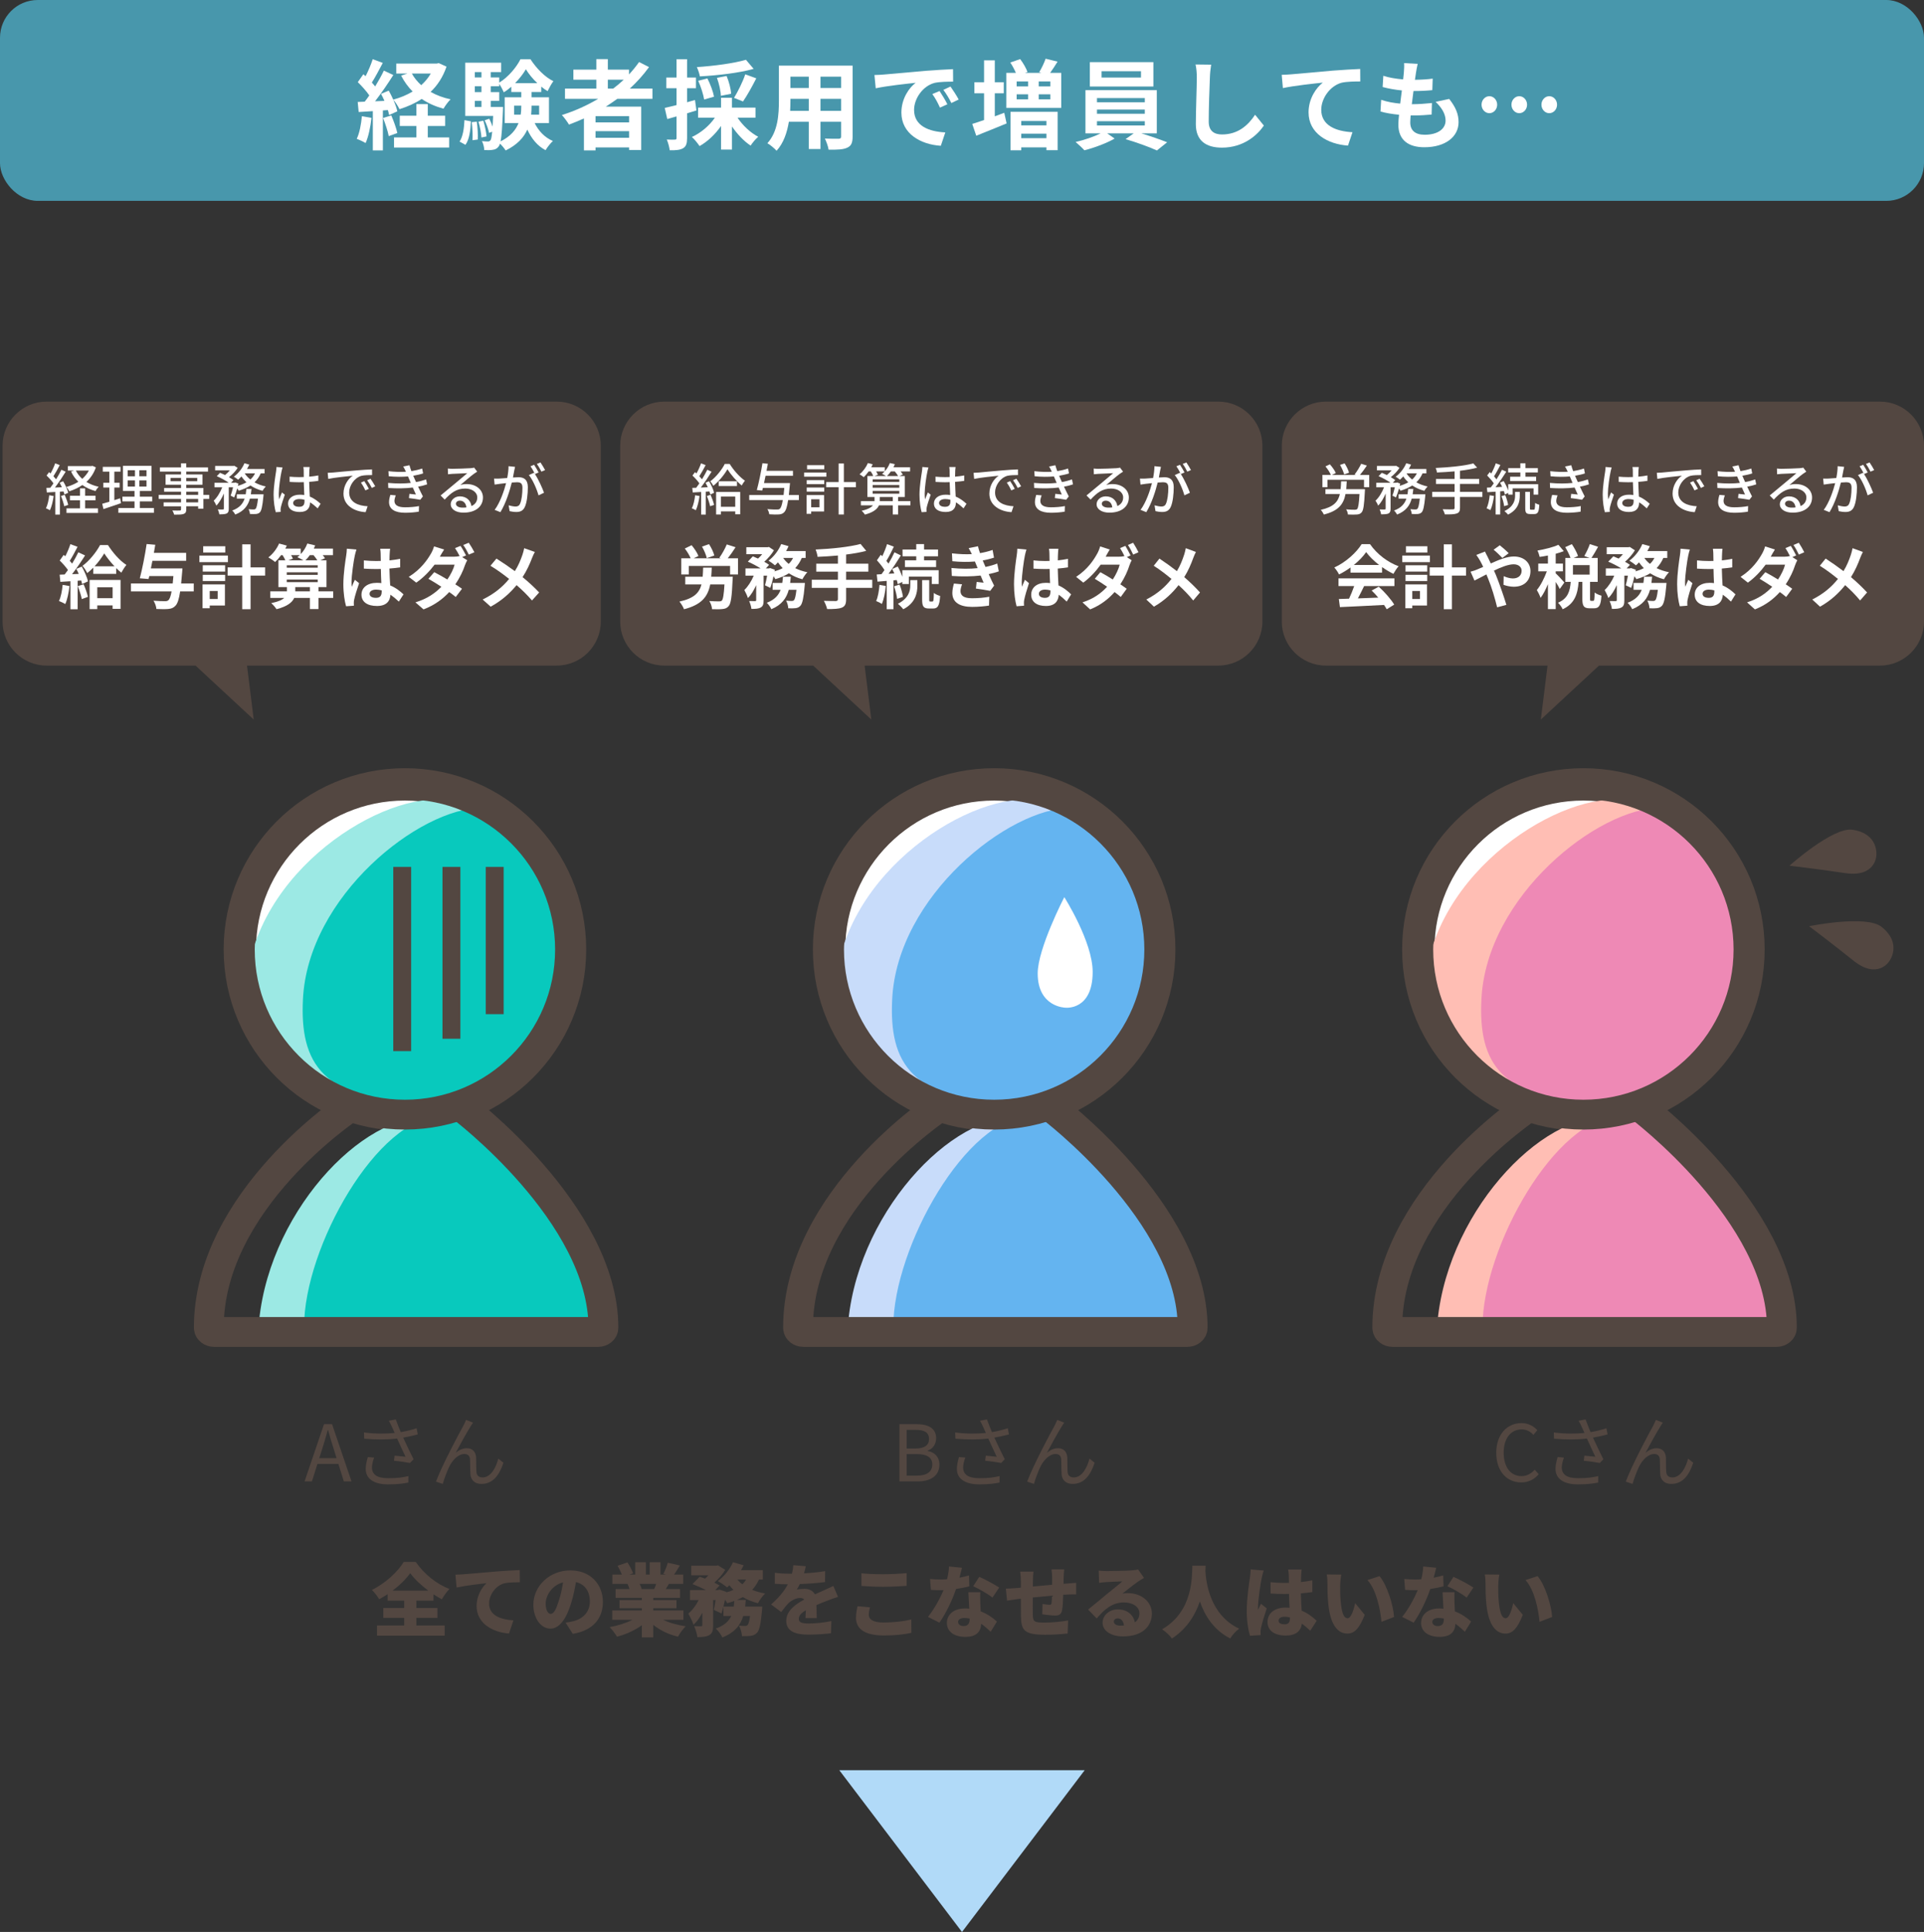 <?xml version="1.0" encoding="UTF-8"?><svg id="b" xmlns="http://www.w3.org/2000/svg" width="690" height="692.746" viewBox="0 0 690 692.746"><rect x="0" y="0" width="690" height="692.746" fill="#333333" stroke="none"/><defs><style>.d{stroke-width:11.596px;}.d,.e,.f{fill:none;stroke:#534741;stroke-miterlimit:10;}.g{fill:#fff;}.h{fill:#ffbeb4;}.i{fill:#ee89b5;}.j{fill:#64b4f0;}.k{fill:#9ce9e4;}.l{fill:#b1daf8;}.m{fill:#c8dcfa;}.n{fill:#08c9bd;}.o{fill:#534741;}.p{fill:#4897ac;}.e{stroke-width:6.418px;}.f{stroke-width:10.697px;}</style></defs><g id="c"><g><g><g><path class="o" d="M199.682,144.011H16.696c-8.677,0-15.776,7.099-15.776,15.775v63.099c0,8.676,7.099,15.775,15.776,15.775h53.426l20.869,19.353-2.405-19.353h111.096c8.677,0,15.776-7.099,15.776-15.775v-63.099c0-8.676-7.099-15.775-15.776-15.775Z"/><g><path class="g" d="M19.24,177.862c-.26,1.881-.72,3.821-1.34,5.102-.3-.22-1.04-.561-1.42-.7,.6-1.2,.98-2.961,1.18-4.681l1.581,.279Zm2.24-1.56v8.222h-1.66v-8.122c-1.1,.061-2.121,.12-3.021,.18l-.16-1.64,1.4-.04c.36-.48,.76-1.021,1.14-1.581-.62-.899-1.601-1.979-2.48-2.8l.9-1.221c.18,.141,.36,.3,.541,.46,.62-1.1,1.28-2.54,1.64-3.62l1.64,.64c-.7,1.341-1.54,2.881-2.26,3.98,.36,.381,.7,.761,.96,1.101,.72-1.18,1.4-2.4,1.9-3.421l1.541,.7c-1.12,1.82-2.561,4.001-3.861,5.682,.8-.021,1.641-.061,2.5-.12-.26-.561-.54-1.12-.82-1.62l1.26-.521c.8,1.301,1.58,3.021,1.82,4.141l-1.36,.601c-.06-.32-.18-.681-.32-1.08l-1.3,.08Zm1.721,1.12c.5,1.14,1.04,2.641,1.26,3.62l-1.42,.48c-.2-.98-.68-2.5-1.18-3.661l1.34-.439Zm11.182-9.843c-.74,2.161-1.92,3.861-3.401,5.222,1.261,.78,2.741,1.38,4.401,1.74-.38,.38-.9,1.08-1.121,1.54-1.78-.479-3.36-1.2-4.721-2.16-1.4,.96-2.981,1.7-4.681,2.24-.22-.479-.68-1.18-1.04-1.56,1.52-.421,3-1.041,4.281-1.861-1.08-1.04-1.96-2.26-2.621-3.66l1.1-.36h-2.24v-1.601h8.462l.36-.08,1.22,.54Zm-3.861,14.704h4.621v1.64h-11.302v-1.64h4.841v-2.881h-3.601v-1.641h3.601v-2.641h1.84v2.641h3.741v1.641h-3.741v2.881Zm-3.321-13.563c.561,1.12,1.32,2.12,2.301,2.98,.96-.86,1.78-1.84,2.38-2.98h-4.681Z"/><path class="g" d="M43.401,180.422c-2.18,.761-4.501,1.541-6.301,2.121l-.44-1.9c.72-.2,1.6-.44,2.561-.74v-5.081h-2.161v-1.721h2.161v-3.98h-2.36v-1.721h6.361v1.721h-2.221v3.98h1.9v1.721h-1.9v4.521c.68-.22,1.4-.439,2.081-.68l.32,1.76Zm11.823,1.741v1.7h-12.783v-1.7h5.801v-2.381h-4.341v-1.681h4.341v-2.061h-4.161v-9.002h10.242v9.002h-4.181v2.061h4.441v1.681h-4.441v2.381h5.081Zm-9.442-11.383h2.621v-2.16h-2.621v2.16Zm0,3.681h2.621v-2.2h-2.621v2.2Zm6.761-5.841h-2.561v2.16h2.561v-2.16Zm0,3.641h-2.561v2.2h2.561v-2.2Z"/><path class="g" d="M75.023,178.903h-2.081v3.5h-1.88v-.859h-4.261v1.04c0,1.02-.26,1.44-.94,1.7-.68,.24-1.72,.26-3.4,.26-.1-.42-.38-1.1-.64-1.5,1.1,.04,2.3,.04,2.621,.02,.36-.02,.48-.12,.48-.46v-1.06h-6.241v-1.4h6.241v-1.24h-8.002v-1.461h8.002v-1.14h-6.062v-1.32h6.062v-1.181h-5.541v-3.681h5.541v-1.021h-7.582v-1.5h7.582v-1.46h1.88v1.46h7.802v1.5h-7.802v1.021h5.821v3.681h-5.821v1.181h6.141v2.46h2.081v1.461Zm-10.102-6.342v-1.2h-3.761v1.2h3.761Zm1.88-1.2v1.2h3.941v-1.2h-3.941Zm0,6.081h4.261v-1.14h-4.261v1.14Zm4.261,1.461h-4.261v1.24h4.261v-1.24Z"/><path class="g" d="M93.503,169.74c-.541,1.26-1.3,2.32-2.221,3.2,1.18,.681,2.561,1.181,4.041,1.501-.38,.359-.92,1.08-1.16,1.56-1.601-.42-3.061-1.06-4.341-1.92-1.22,.8-2.661,1.4-4.221,1.88-.1-.22-.3-.52-.52-.819-.34,1.18-.72,2.36-1.101,3.221l-1.28-.641c.32-.78,.62-1.9,.88-3.001h-1.541v7.682c0,.9-.14,1.4-.74,1.721-.58,.26-1.4,.3-2.641,.3-.06-.5-.3-1.26-.54-1.76,.8,.04,1.6,.04,1.84,.02,.24-.02,.32-.06,.32-.3v-5.421c-.74,1.72-1.68,3.341-2.701,4.341-.18-.54-.62-1.301-.94-1.78,1.2-1.061,2.34-2.961,3.061-4.802h-2.781v-1.62h5.101c-1.1-.8-2.84-1.74-4.281-2.36l1.16-1.2c.56,.22,1.201,.5,1.801,.8,.62-.479,1.22-1.08,1.72-1.68h-5.261v-1.581h6.582l.3-.06,1.2,.74c-.74,1.18-1.94,2.42-3.121,3.341,.64,.359,1.18,.74,1.601,1.06l-.86,.94h1.24l.28-.1,1.12,.399c-.06,.261-.12,.521-.18,.801,1.141-.32,2.161-.74,3.061-1.261-.68-.64-1.28-1.34-1.781-2.101-.4,.44-.8,.82-1.2,1.161-.36-.301-1.08-.82-1.54-1.061,1.58-1.141,3-2.94,3.801-4.821l1.74,.48c-.24,.54-.52,1.06-.82,1.58h6.301v1.561h-1.38Zm1.02,7.501s-.02,.48-.06,.74c-.34,3.581-.7,5.121-1.26,5.722-.4,.4-.8,.52-1.34,.6-.5,.04-1.32,.04-2.22,0-.04-.52-.24-1.24-.5-1.72,.78,.08,1.521,.1,1.86,.1,.3,0,.46-.04,.64-.22,.34-.3,.62-1.32,.88-3.661h-2.9c-.68,2.461-2.081,4.461-5.241,5.701-.22-.439-.72-1.12-1.1-1.44,2.6-.939,3.821-2.44,4.441-4.261h-2.801v-1.561h3.201c.1-.62,.18-1.24,.24-1.9h1.84c-.06,.66-.14,1.28-.24,1.9h4.561Zm-6.761-7.501c.52,.82,1.2,1.54,2.02,2.2,.7-.62,1.26-1.36,1.681-2.2h-3.701Z"/><path class="g" d="M101.341,167.64c-.14,.34-.32,1.16-.4,1.521-.36,1.6-.96,5.721-.96,7.842,0,.7,.04,1.36,.14,2.08,.28-.82,.7-1.78,1-2.501l1.02,.801c-.52,1.48-1.2,3.501-1.42,4.521-.06,.261-.1,.66-.1,.9,.02,.2,.02,.5,.04,.74l-1.761,.12c-.4-1.38-.78-3.601-.78-6.281,0-2.961,.64-6.722,.88-8.302,.06-.5,.14-1.12,.16-1.641l2.181,.2Zm12.583,14.644c-.92-.86-1.82-1.601-2.741-2.161v.061c0,1.84-.88,3.4-3.641,3.4-2.681,0-4.241-1.12-4.241-3.021,0-1.82,1.581-3.181,4.221-3.181,.56,0,1.1,.04,1.6,.12-.06-1.381-.14-3.081-.18-4.621-.56,.02-1.121,.04-1.681,.04-1.14,0-2.22-.061-3.38-.12l-.02-1.881c1.14,.101,2.24,.16,3.42,.16,.56,0,1.101-.02,1.661-.04,0-.979-.02-1.82-.02-2.32,0-.34-.04-.88-.12-1.26h2.26c-.06,.399-.1,.819-.12,1.22-.02,.5-.04,1.341-.06,2.24,1.16-.1,2.26-.239,3.281-.439v1.94c-1.021,.16-2.141,.279-3.281,.359,.04,1.98,.16,3.761,.22,5.281,1.641,.66,2.881,1.681,3.881,2.581l-1.06,1.641Zm-4.721-3.081c-.6-.16-1.2-.26-1.84-.26-1.32,0-2.22,.58-2.22,1.4,0,.92,.88,1.38,2.14,1.38,1.46,0,1.92-.74,1.92-1.98v-.54Z"/><path class="g" d="M119.36,169.441c1.44-.141,4.981-.48,8.622-.78,2.101-.181,4.101-.301,5.441-.341l.02,2.021c-1.101,0-2.821,.021-3.861,.28-2.621,.8-4.361,3.601-4.361,5.941,0,3.621,3.36,4.801,6.621,4.961l-.72,2.12c-3.881-.199-7.941-2.28-7.941-6.641,0-3.001,1.74-5.401,3.34-6.422-1.72,.18-6.581,.66-8.802,1.141l-.2-2.181c.76-.021,1.44-.06,1.84-.1Zm12.922,5.841l-1.24,.561c-.48-1.021-1-1.94-1.6-2.801l1.2-.521c.48,.7,1.22,1.921,1.64,2.761Zm2.281-.92l-1.22,.6c-.52-1.02-1.041-1.9-1.681-2.761l1.201-.54c.48,.681,1.26,1.881,1.7,2.701Z"/><path class="g" d="M153.183,173.681c-.84,.3-1.96,.58-3.241,.82,.56,1.16,1.16,2.44,1.72,3.501l-.94,1.2c-1.04-.2-2.781-.44-4.061-.601l.16-1.52c.9,.1,1.76,.18,2.34,.239-.34-.76-.72-1.64-1.12-2.5-2.5,.32-5.721,.36-8.782,.16l-.08-1.82c3,.279,5.821,.26,8.142,0l-.54-1.261c-.16-.36-.32-.72-.46-1.061-1.98,.181-4.461,.181-6.901-.06l-.12-1.82c2.32,.26,4.421,.32,6.281,.2l-.16-.34c-.32-.681-.52-1.061-.82-1.541l2.241-.46c.16,.641,.42,1.36,.7,2.12,1.36-.22,2.681-.54,3.861-.939l.34,1.76c-1.02,.341-2.22,.601-3.541,.82l.36,.84c.16,.36,.38,.86,.64,1.44,1.541-.279,2.721-.64,3.601-.96l.38,1.78Zm-11.262,3.941c-.24,.62-.46,1.479-.46,1.98,0,1.399,1.061,2.3,3.781,2.3,1.721,0,3.621-.14,5.021-.439l-.06,2c-1.16,.22-3.141,.4-4.901,.4-3.621,0-5.781-1.24-5.781-3.841,0-.86,.24-1.841,.46-2.561l1.94,.16Z"/><path class="g" d="M171.123,169.12c-.4,.26-.86,.56-1.22,.82-1.02,.72-3.42,2.82-4.821,3.98,.8-.26,1.56-.34,2.34-.34,3.321,0,5.781,2.04,5.781,4.801,0,3.181-2.541,5.441-6.981,5.441-2.741,0-4.581-1.24-4.581-3.021,0-1.461,1.34-2.821,3.281-2.821,2.46,0,3.881,1.581,4.161,3.481,1.34-.601,2.081-1.661,2.081-3.101,0-1.86-1.88-3.181-4.301-3.181-3.161,0-5.041,1.479-7.382,3.96l-1.46-1.479c1.54-1.261,4.021-3.341,5.181-4.302,1.1-.92,3.38-2.82,4.381-3.681-1.041,.04-4.421,.181-5.461,.24-.5,.04-1.02,.08-1.46,.141l-.06-2.061c.5,.06,1.1,.1,1.58,.1,1.041,0,5.521-.12,6.602-.22,.68-.08,1.04-.12,1.26-.2l1.08,1.44Zm-3.861,12.822c-.16-1.46-1.02-2.42-2.34-2.42-.82,0-1.42,.479-1.42,1.1,0,.86,1.021,1.4,2.36,1.4,.5,0,.96-.02,1.4-.08Z"/><path class="g" d="M184.721,167.4c-.1,.42-.22,.92-.3,1.36-.1,.601-.28,1.561-.46,2.461,.8-.061,1.521-.101,1.98-.101,1.9,0,3.361,.801,3.361,3.561,0,2.341-.3,5.481-1.12,7.182-.66,1.341-1.68,1.721-3.061,1.721-.76,0-1.701-.14-2.361-.3l-.34-2.081c.82,.24,1.9,.421,2.44,.421,.7,0,1.26-.181,1.621-.94,.6-1.24,.88-3.721,.88-5.781,0-1.7-.76-1.98-2.021-1.98-.4,0-1.06,.04-1.8,.1-.72,2.921-2.121,7.462-4.081,10.622l-2.06-.819c1.98-2.641,3.4-6.902,4.101-9.582-.9,.1-1.7,.18-2.16,.239-.52,.061-1.4,.181-1.96,.28l-.2-2.16c.68,.04,1.24,.02,1.92,0,.64-.021,1.7-.101,2.801-.2,.28-1.46,.48-2.961,.48-4.241l2.34,.24Zm7.122,2.581c1.2,1.8,2.661,5.001,3.261,6.701l-1.98,.94c-.56-2.121-2.061-5.602-3.46-7.282l1.86-.82c.1,.141,.2,.28,.32,.44-.4-.8-1.04-2-1.6-2.761l1.3-.54c.5,.721,1.22,1.98,1.62,2.761l-1.32,.561Zm2.321-.86c-.42-.86-1.061-2.001-1.641-2.761l1.3-.54c.52,.74,1.28,2,1.66,2.74l-1.32,.561Z"/></g><g><path class="g" d="M24.914,210.14c-.25,2.349-.775,4.849-1.5,6.448-.524-.325-1.625-.85-2.274-1.075,.725-1.475,1.125-3.699,1.325-5.799l2.45,.426Zm4.424-6.974c.95,1.699,1.924,3.874,2.199,5.299l-2.099,.949c-.075-.375-.175-.8-.325-1.274l-1.274,.1v10.223h-2.575v-10.047l-3.624,.225-.25-2.574,1.8-.075c.375-.475,.775-1.024,1.175-1.6-.725-1.075-1.925-2.399-2.95-3.399l1.425-2.024c.175,.15,.375,.325,.575,.5,.7-1.375,1.4-3.024,1.825-4.349l2.574,.949c-.899,1.7-1.899,3.649-2.799,5.024,.3,.35,.6,.675,.85,.999,.85-1.399,1.649-2.824,2.224-4.049l2.425,1.125c-1.375,2.175-3.1,4.698-4.674,6.724l2.399-.101c-.275-.625-.575-1.249-.875-1.8l1.975-.824Zm.65,6.349c.625,1.425,1.274,3.249,1.549,4.499l-2.199,.8c-.225-1.25-.875-3.175-1.45-4.649l2.1-.649Zm8.723-14.072c1.675,2.625,4.199,5.599,6.624,7.124-.625,.749-1.325,1.85-1.825,2.774-.6-.476-1.225-1.025-1.825-1.625v2.05h-8.223v-2.225c-.7,.725-1.425,1.374-2.175,1.949-.375-.774-1.125-1.949-1.699-2.6,2.524-1.824,5.074-5.099,6.298-7.448h2.824Zm-6.573,12.522h11.097v10.348h-2.849v-1.225h-5.499v1.324h-2.75v-10.447Zm8.923-4.898c-1.425-1.525-2.774-3.225-3.674-4.624-.85,1.399-2.049,3.099-3.474,4.624h7.148Zm-6.173,7.522v3.899h5.499v-3.899h-5.499Z"/><path class="g" d="M69.484,212.064h-4.874c-.425,2.85-.95,4.35-1.649,5.099-.75,.825-1.475,1.075-2.625,1.2-.95,.1-2.6,.075-4.249,0-.05-.875-.475-2.125-1.05-2.975,1.725,.15,3.399,.175,4.124,.175,.525,0,.875-.05,1.225-.35,.45-.375,.825-1.375,1.15-3.149h-14.571v-2.849h14.971c.1-.8,.175-1.675,.25-2.649h-8.648l-.25,1.05-3.149-.25c.85-3.175,1.875-8.349,2.45-12.297l3.099,.274c-.15,.925-.325,1.899-.5,2.899h11.572v2.85h-12.097c-.175,.925-.35,1.85-.55,2.724h11.322s-.05,.9-.1,1.275c-.125,1.549-.25,2.924-.375,4.124h4.524v2.849Z"/><path class="g" d="M81.737,201.567h-10.223v-2.35h10.223v2.35Zm-1.075,15.546h-5.449v.975h-2.574v-8.522h8.023v7.548Zm-7.948-14.421h8.023v2.274h-8.023v-2.274Zm0,3.424h8.023v2.225h-8.023v-2.225Zm8.073-7.998h-7.923v-2.25h7.923v2.25Zm-5.574,13.797v2.874h2.849v-2.874h-2.849Zm19.87-5.524h-5.224v12.048h-3v-12.048h-5.224v-2.949h5.224v-8.248h3v8.248h5.224v2.949Z"/><path class="g" d="M119.484,214.388h-5.274v3.999h-3.074v-3.999h-5.624c-.7,1.6-2.45,3.05-6.349,4.05-.4-.625-1.225-1.625-1.899-2.175,2.474-.5,3.899-1.149,4.674-1.875h-4.999v-2.349h5.949v-1.525h-3.049v-9.598h2.5c-.225-.55-.6-1.249-1-1.85h-.525c-.7,.95-1.449,1.8-2.174,2.45-.525-.476-1.7-1.275-2.399-1.649,1.575-1.2,3.049-3.1,3.849-4.975l2.774,.75c-.175,.35-.35,.725-.55,1.075h5.523v1.975c1.025-1.05,1.875-2.425,2.375-3.8l2.824,.675c-.15,.375-.325,.775-.5,1.15h6.874v2.349h-3.674c.325,.4,.625,.775,.8,1.101l-1.674,.749h2.225v9.598h-2.875v1.525h5.274v2.349Zm-16.646-11.696v.874h11.097v-.874h-11.097Zm0,3.449h11.097v-.925h-11.097v.925Zm0,2.599h11.097v-.925h-11.097v.925Zm1.549-9.673c.275,.45,.525,.9,.65,1.25l-1.649,.6h5.423c-.675-.399-1.6-.874-2.174-1.124,.3-.226,.575-.45,.85-.726h-3.1Zm6.749,12.973v-1.525h-5.249v1.525h5.249Zm-.025-12.973c-.5,.7-1.05,1.325-1.575,1.85h4.274c-.35-.55-.85-1.249-1.375-1.85h-1.325Z"/><path class="g" d="M127.838,197.042c-.2,.5-.5,1.75-.6,2.2-.375,1.649-1.175,7.098-1.175,9.572,0,.5,.025,1.1,.1,1.6,.325-.875,.725-1.699,1.1-2.524l1.525,1.225c-.7,2.024-1.5,4.549-1.775,5.898-.075,.351-.15,.875-.125,1.15,0,.25,0,.675,.025,1.024l-2.799,.2c-.5-1.725-.975-4.549-.975-7.898,0-3.749,.725-8.423,1.025-10.322,.1-.7,.225-1.649,.225-2.425l3.449,.3Zm15.196,18.671c-1.025-.975-2.025-1.8-3-2.475-.15,2.35-1.5,4.049-4.849,4.049-3.399,0-5.549-1.449-5.549-4.049,0-2.524,2.125-4.249,5.499-4.249,.575,0,1.125,.025,1.625,.101-.075-1.525-.15-3.324-.175-5.074-.6,.025-1.2,.025-1.774,.025-1.45,0-2.849-.051-4.324-.15v-2.949c1.425,.15,2.85,.225,4.324,.225,.575,0,1.175,0,1.75-.024-.025-1.225-.025-2.225-.05-2.75,0-.374-.075-1.124-.15-1.624h3.549c-.075,.475-.125,1.074-.15,1.6-.025,.55-.075,1.475-.075,2.574,1.35-.15,2.649-.325,3.824-.575v3.074c-1.2,.176-2.5,.325-3.849,.425,.05,2.4,.175,4.374,.275,6.049,2.075,.85,3.625,2.125,4.774,3.199l-1.674,2.6Zm-6.149-4.024c-.649-.175-1.324-.274-1.999-.274-1.4,0-2.35,.574-2.35,1.499,0,1,1,1.45,2.299,1.45,1.525,0,2.049-.8,2.049-2.25v-.425Z"/><path class="g" d="M165.734,199.767l1.825,1.125c-.275,.5-.6,1.175-.825,1.8-.625,1.924-1.8,4.448-3.449,6.823,.925,.6,1.774,1.149,2.399,1.6l-2.25,2.949c-.6-.525-1.425-1.125-2.324-1.774-2.25,2.424-5.174,4.674-9.223,6.223l-2.899-2.524c4.424-1.35,7.248-3.474,9.298-5.599-1.675-1.1-3.375-2.124-4.649-2.849l2.099-2.375c1.325,.675,3.024,1.625,4.699,2.625,1.225-1.774,2.224-3.824,2.599-5.324h-7.173c-1.75,2.324-4.074,4.724-6.573,6.448l-2.699-2.074c4.374-2.699,6.698-6.148,7.948-8.298,.375-.6,.9-1.774,1.125-2.624l3.624,1.124c-.6,.875-1.225,2-1.524,2.55l-.025,.025h5.124c.675,0,1.399-.075,1.975-.226-.475-.925-1.1-2.049-1.65-2.849l1.975-.8c.625,.899,1.5,2.499,1.975,3.424l-1.4,.6Zm2.375-5.148c.65,.925,1.575,2.499,2.024,3.399l-2,.85c-.5-1.05-1.299-2.5-2-3.449l1.975-.8Z"/><path class="g" d="M191.809,197.917c-.325,.55-.8,1.649-1.024,2.225-.75,2-1.875,4.499-3.375,6.799,2.2,1.799,4.274,3.724,5.949,5.498l-2.574,2.874c-1.75-2.049-3.524-3.773-5.524-5.498-2.199,2.649-5.074,5.424-9.297,7.723l-2.875-2.574c4.074-1.975,7.048-4.398,9.498-7.373-1.774-1.399-4.149-3.199-6.698-4.724l2.149-2.574c2,1.249,4.574,2.999,6.599,4.498,1.274-1.999,2.074-3.974,2.749-5.923,.225-.625,.475-1.649,.6-2.3l3.824,1.35Z"/></g></g><g><path class="o" d="M436.954,144.011H238.192c-8.676,0-15.775,7.099-15.775,15.775v63.099c0,8.676,7.099,15.775,15.775,15.775h53.424l20.868,19.353-2.405-19.353h126.875c8.676,0,15.775-7.099,15.775-15.775v-63.099c0-8.676-7.099-15.775-15.775-15.775Z"/><g><path class="g" d="M250.874,177.862c-.26,1.881-.72,3.821-1.34,5.102-.3-.22-1.04-.561-1.42-.7,.6-1.2,.98-2.961,1.18-4.681l1.581,.279Zm3.401-5.301c.8,1.301,1.58,3.021,1.82,4.141l-1.36,.601c-.06-.32-.18-.681-.32-1.08l-1.3,.08v8.222h-1.66v-8.122c-1.1,.061-2.121,.12-3.021,.18l-.16-1.64,1.4-.04c.36-.48,.76-1.021,1.14-1.581-.62-.899-1.601-1.979-2.48-2.8l.9-1.221c.18,.141,.36,.3,.541,.46,.62-1.1,1.28-2.54,1.64-3.62l1.64,.64c-.7,1.341-1.54,2.881-2.26,3.98,.36,.381,.7,.761,.96,1.101,.72-1.18,1.4-2.4,1.9-3.421l1.541,.7c-1.12,1.82-2.561,4.001-3.861,5.682,.8-.021,1.641-.061,2.5-.12-.26-.561-.54-1.12-.82-1.62l1.26-.521Zm.56,4.861c.5,1.14,1.04,2.641,1.26,3.62l-1.42,.48c-.2-.98-.68-2.5-1.18-3.661l1.34-.439Zm6.861-11.062c1.36,2.2,3.5,4.661,5.461,6.001-.38,.46-.84,1.141-1.16,1.721-1.86-1.521-3.961-3.98-5.121-5.821-1.06,1.88-3,4.301-5.061,5.941-.26-.5-.72-1.2-1.08-1.62,2.081-1.541,4.181-4.201,5.181-6.222h1.78Zm-4.881,10.042h8.642v8.002h-1.78v-1.021h-5.141v1.101h-1.72v-8.082Zm7.481-3.82v1.7h-6.562v-1.7h6.562Zm-5.761,5.48v3.661h5.141v-3.661h-5.141Z"/><path class="g" d="M286.497,179.302h-3.841c-.38,2.48-.8,3.741-1.4,4.341-.541,.58-1.081,.74-1.92,.82-.72,.061-2.101,.04-3.461-.06-.04-.521-.3-1.32-.68-1.841,1.46,.141,2.861,.141,3.441,.141,.46,0,.74-.021,1.02-.261,.42-.359,.78-1.32,1.08-3.141h-12.042v-1.8h12.323c.08-.761,.18-1.601,.26-2.561h-7.682l-.24,.96-1.94-.18c.68-2.44,1.541-6.562,2.021-9.622l1.94,.199c-.14,.801-.3,1.661-.48,2.521h9.482v1.78h-9.822c-.2,.899-.38,1.78-.56,2.62h9.322s-.04,.58-.08,.86c-.12,1.3-.22,2.421-.34,3.421h3.601v1.8Z"/><path class="g" d="M296.354,170.92h-7.981v-1.479h7.981v1.479Zm-.82,12.483h-4.621v.84h-1.641v-6.722h6.262v5.882Zm-6.222-11.243h6.281v1.44h-6.281v-1.44Zm0,2.661h6.281v1.46h-6.281v-1.46Zm6.301-6.562h-6.181v-1.46h6.181v1.46Zm-4.701,10.763v2.88h2.96v-2.88h-2.96Zm16.043-4.321h-4.321v9.782h-1.88v-9.782h-4.461v-1.841h4.461v-6.661h1.88v6.661h4.321v1.841Z"/><path class="g" d="M326.497,181.202h-4.401v3.281h-1.92v-3.281h-4.961c-.52,1.261-1.88,2.461-5.021,3.321-.26-.42-.76-1.021-1.18-1.381,2.28-.5,3.46-1.22,4.041-1.94h-4.321v-1.5h4.901v-1.5h-2.561v-7.502h2.1c-.18-.48-.54-1.101-.88-1.66h-.78c-.56,.8-1.16,1.5-1.76,2.061-.32-.301-1.081-.801-1.5-1.04,1.24-1.001,2.34-2.501,3-4.021l1.721,.46c-.16,.36-.34,.681-.521,1.041h4.841v1.46c.78-.86,1.44-1.9,1.82-2.961l1.8,.4c-.14,.38-.32,.74-.5,1.101h5.961v1.5h-3.401c.32,.4,.62,.8,.8,1.1l-1.22,.561h1.92v7.502h-2.381v1.5h4.401v1.5Zm-13.542-8.382h9.562v-.939h-9.562v.939Zm0,2.081h9.562v-.98h-9.562v.98Zm0,2.12h9.562v-1h-9.562v1Zm1.24-7.981c.26,.44,.52,.86,.66,1.2l-1.26,.46h4.161c-.42-.28-1.06-.62-1.44-.78,.34-.24,.66-.54,.94-.88h-3.061Zm5.981,10.662v-1.5h-4.661v1.5h4.661Zm-.68-10.662c-.42,.64-.92,1.2-1.4,1.66h4c-.26-.48-.74-1.12-1.2-1.66h-1.4Z"/><path class="g" d="M332.974,167.64c-.14,.34-.32,1.16-.4,1.521-.36,1.6-.96,5.721-.96,7.842,0,.7,.04,1.36,.14,2.08,.28-.82,.7-1.78,1-2.501l1.02,.801c-.52,1.48-1.2,3.501-1.42,4.521-.06,.261-.1,.66-.1,.9,.02,.2,.02,.5,.04,.74l-1.761,.12c-.4-1.38-.78-3.601-.78-6.281,0-2.961,.64-6.722,.88-8.302,.06-.5,.14-1.12,.16-1.641l2.181,.2Zm12.583,14.644c-.92-.86-1.82-1.601-2.741-2.161v.061c0,1.84-.88,3.4-3.641,3.4-2.681,0-4.241-1.12-4.241-3.021,0-1.82,1.581-3.181,4.221-3.181,.56,0,1.1,.04,1.6,.12-.06-1.381-.14-3.081-.18-4.621-.56,.02-1.121,.04-1.681,.04-1.14,0-2.22-.061-3.38-.12l-.02-1.881c1.14,.101,2.24,.16,3.42,.16,.56,0,1.101-.02,1.661-.04,0-.979-.02-1.82-.02-2.32,0-.34-.04-.88-.12-1.26h2.26c-.06,.399-.1,.819-.12,1.22-.02,.5-.04,1.341-.06,2.24,1.16-.1,2.26-.239,3.281-.439v1.94c-1.021,.16-2.141,.279-3.281,.359,.04,1.98,.16,3.761,.22,5.281,1.641,.66,2.881,1.681,3.881,2.581l-1.06,1.641Zm-4.721-3.081c-.6-.16-1.2-.26-1.84-.26-1.32,0-2.22,.58-2.22,1.4,0,.92,.88,1.38,2.14,1.38,1.46,0,1.92-.74,1.92-1.98v-.54Z"/><path class="g" d="M350.994,169.441c1.44-.141,4.981-.48,8.622-.78,2.101-.181,4.101-.301,5.441-.341l.02,2.021c-1.101,0-2.821,.021-3.861,.28-2.621,.8-4.361,3.601-4.361,5.941,0,3.621,3.36,4.801,6.621,4.961l-.72,2.12c-3.881-.199-7.941-2.28-7.941-6.641,0-3.001,1.74-5.401,3.34-6.422-1.72,.18-6.581,.66-8.802,1.141l-.2-2.181c.76-.021,1.44-.06,1.84-.1Zm12.922,5.841l-1.24,.561c-.48-1.021-1-1.94-1.6-2.801l1.2-.521c.48,.7,1.22,1.921,1.64,2.761Zm2.281-.92l-1.22,.6c-.52-1.02-1.041-1.9-1.681-2.761l1.201-.54c.48,.681,1.26,1.881,1.7,2.701Z"/><path class="g" d="M384.816,173.681c-.84,.3-1.96,.58-3.241,.82,.56,1.16,1.16,2.44,1.72,3.501l-.94,1.2c-1.04-.2-2.781-.44-4.061-.601l.16-1.52c.9,.1,1.76,.18,2.34,.239-.34-.76-.72-1.64-1.12-2.5-2.5,.32-5.721,.36-8.782,.16l-.08-1.82c3,.279,5.821,.26,8.142,0l-.54-1.261c-.16-.36-.32-.72-.46-1.061-1.98,.181-4.461,.181-6.901-.06l-.12-1.82c2.32,.26,4.421,.32,6.281,.2l-.16-.34c-.32-.681-.52-1.061-.82-1.541l2.241-.46c.16,.641,.42,1.36,.7,2.12,1.36-.22,2.681-.54,3.861-.939l.34,1.76c-1.02,.341-2.22,.601-3.541,.82l.36,.84c.16,.36,.38,.86,.64,1.44,1.541-.279,2.721-.64,3.601-.96l.38,1.78Zm-11.262,3.941c-.24,.62-.46,1.479-.46,1.98,0,1.399,1.061,2.3,3.781,2.3,1.721,0,3.621-.14,5.021-.439l-.06,2c-1.16,.22-3.141,.4-4.901,.4-3.621,0-5.781-1.24-5.781-3.841,0-.86,.24-1.841,.46-2.561l1.94,.16Z"/><path class="g" d="M402.756,169.12c-.4,.26-.86,.56-1.22,.82-1.02,.72-3.42,2.82-4.821,3.98,.8-.26,1.56-.34,2.34-.34,3.321,0,5.781,2.04,5.781,4.801,0,3.181-2.541,5.441-6.981,5.441-2.741,0-4.581-1.24-4.581-3.021,0-1.461,1.34-2.821,3.281-2.821,2.46,0,3.881,1.581,4.161,3.481,1.34-.601,2.081-1.661,2.081-3.101,0-1.86-1.88-3.181-4.301-3.181-3.161,0-5.041,1.479-7.382,3.96l-1.46-1.479c1.54-1.261,4.021-3.341,5.181-4.302,1.1-.92,3.38-2.82,4.381-3.681-1.041,.04-4.421,.181-5.461,.24-.5,.04-1.02,.08-1.46,.141l-.06-2.061c.5,.06,1.1,.1,1.58,.1,1.041,0,5.521-.12,6.602-.22,.68-.08,1.04-.12,1.26-.2l1.08,1.44Zm-3.861,12.822c-.16-1.46-1.02-2.42-2.34-2.42-.82,0-1.42,.479-1.42,1.1,0,.86,1.021,1.4,2.36,1.4,.5,0,.96-.02,1.4-.08Z"/><path class="g" d="M416.354,167.4c-.1,.42-.22,.92-.3,1.36-.1,.601-.28,1.561-.46,2.461,.8-.061,1.521-.101,1.98-.101,1.9,0,3.361,.801,3.361,3.561,0,2.341-.3,5.481-1.12,7.182-.66,1.341-1.68,1.721-3.061,1.721-.76,0-1.701-.14-2.361-.3l-.34-2.081c.82,.24,1.9,.421,2.44,.421,.7,0,1.26-.181,1.621-.94,.6-1.24,.88-3.721,.88-5.781,0-1.7-.76-1.98-2.021-1.98-.4,0-1.06,.04-1.8,.1-.72,2.921-2.121,7.462-4.081,10.622l-2.06-.819c1.98-2.641,3.4-6.902,4.101-9.582-.9,.1-1.7,.18-2.16,.239-.52,.061-1.4,.181-1.96,.28l-.2-2.16c.68,.04,1.24,.02,1.92,0,.64-.021,1.7-.101,2.801-.2,.28-1.46,.48-2.961,.48-4.241l2.34,.24Zm7.122,2.581c1.2,1.8,2.661,5.001,3.261,6.701l-1.98,.94c-.56-2.121-2.061-5.602-3.46-7.282l1.86-.82c.1,.141,.2,.28,.32,.44-.4-.8-1.04-2-1.6-2.761l1.3-.54c.5,.721,1.22,1.98,1.62,2.761l-1.32,.561Zm2.321-.86c-.42-.86-1.061-2.001-1.641-2.761l1.3-.54c.52,.74,1.28,2,1.66,2.74l-1.32,.561Z"/></g><g><path class="g" d="M262.802,206.79s-.024,.825-.071,1.199c-.261,5.924-.594,8.398-1.401,9.323-.618,.75-1.282,.975-2.232,1.074-.831,.101-2.279,.101-3.728,.051-.071-.9-.451-2.125-.997-2.925,1.4,.101,2.873,.125,3.49,.125,.427,0,.712-.024,.997-.274,.451-.45,.736-2.125,.95-5.799h-5.105c-.854,4.349-3.062,7.273-9.402,8.897-.285-.824-1.045-2.049-1.638-2.749,5.2-1.149,7.123-3.124,7.906-6.148h-5.817v-2.774h6.244c.095-1,.119-2.074,.167-3.249h3.086c-.047,1.149-.095,2.225-.19,3.249h7.74Zm1.875-6.599v5.799h-2.849v-3.049h-14.792v3.049h-2.707v-5.799h3.372c-.451-1.05-1.282-2.475-2.113-3.499l2.446-1.199c.95,1.149,2.042,2.724,2.445,3.874l-1.686,.824h9.71l-.522-.2c.95-1.299,2.042-3.273,2.659-4.773l3.158,1c-.902,1.425-1.923,2.874-2.802,3.974h3.68Zm-11.207-.05c-.214-1.1-.95-2.824-1.709-4.149l2.517-.874c.807,1.249,1.615,2.899,1.899,4.073l-2.707,.95Z"/><path class="g" d="M287.549,200.067c-.617,1.425-1.401,2.625-2.375,3.649,1.306,.649,2.778,1.149,4.369,1.475-.617,.6-1.401,1.774-1.781,2.524-1.804-.475-3.419-1.225-4.843-2.149-1.401,.899-3.039,1.574-4.844,2.1-.142-.275-.38-.65-.665-1.05-.333,1.55-.736,3.049-1.164,4.174l-1.899-.925c.261-.925,.546-2.175,.76-3.449h-1.258v8.798c0,1.35-.19,2.149-1.021,2.6-.807,.475-1.875,.524-3.348,.524-.071-.824-.451-2.024-.807-2.824,.878,.025,1.828,.025,2.137,.025,.285-.025,.38-.075,.38-.375v-5.349c-.831,1.85-1.828,3.524-2.968,4.624-.237-.851-.855-2.075-1.282-2.875,1.306-1.225,2.541-3.174,3.372-5.148h-2.968v-2.6h5.437c-1.33-.85-3.11-1.799-4.583-2.424l1.781-1.899c.57,.225,1.235,.499,1.876,.8,.522-.476,1.044-1.025,1.496-1.575h-5.698v-2.499h7.669l.427-.101,1.805,1.2c-.808,1.399-2.137,2.924-3.467,4.124,.689,.375,1.282,.75,1.733,1.1l-1.164,1.274h1.14l.38-.125,1.709,.601-.095,.574c1.044-.3,2.042-.675,2.896-1.149-.617-.625-1.187-1.325-1.686-2.074-.356,.399-.712,.749-1.068,1.074-.546-.475-1.638-1.274-2.303-1.675,1.852-1.399,3.609-3.648,4.535-5.948l2.636,.75c-.261,.6-.546,1.175-.878,1.749h7.004v2.475h-1.377Zm1.116,8.948s-.047,.774-.095,1.125c-.38,4.323-.808,6.248-1.496,7.048-.522,.575-1.021,.774-1.733,.875-.594,.075-1.567,.1-2.659,.05-.024-.825-.333-2-.76-2.749,.854,.1,1.662,.125,2.042,.125,.333,0,.522-.051,.76-.275,.333-.325,.641-1.399,.902-3.724h-2.754c-.808,2.974-2.493,5.398-6.245,6.948-.309-.7-1.044-1.75-1.638-2.3,2.849-1.1,4.226-2.699,4.962-4.648h-2.873v-2.475h3.466c.119-.725,.19-1.45,.238-2.225h2.825c-.071,.75-.143,1.5-.237,2.225h5.294Zm-7.788-8.948c.522,.775,1.187,1.5,1.971,2.125,.641-.601,1.164-1.325,1.567-2.125h-3.538Z"/><path class="g" d="M312.818,210.789h-9.378v4.074c0,1.774-.427,2.549-1.543,3.024-1.14,.449-2.849,.524-5.271,.499-.167-.85-.712-2.149-1.164-2.949,1.757,.075,3.751,.075,4.273,.075,.546-.024,.76-.2,.76-.699v-4.024h-9.378v-2.899h9.378v-2.924h-7.764v-2.85h7.764v-2.925c-2.469,.226-4.962,.375-7.289,.476-.071-.775-.428-1.975-.712-2.625,5.722-.25,12.228-.925,16.121-1.999l2.042,2.475c-2.113,.574-4.606,.999-7.218,1.324v3.274h7.978v2.85h-7.978v2.924h9.378v2.899Z"/><path class="g" d="M317.669,210.114c-.213,2.374-.736,4.849-1.401,6.448-.475-.35-1.496-.824-2.065-1.05,.688-1.475,1.021-3.699,1.211-5.799l2.255,.4Zm2.754-2.024v10.348h-2.422v-10.147l-3.3,.274-.285-2.574,1.709-.1c.356-.45,.712-.95,1.068-1.475-.665-1.125-1.757-2.475-2.707-3.5l1.377-1.999c.166,.175,.356,.35,.546,.524,.665-1.374,1.33-3.049,1.709-4.323l2.445,.899c-.831,1.725-1.804,3.699-2.683,5.099,.285,.325,.546,.675,.76,.975,.831-1.399,1.591-2.824,2.137-4.049l2.303,1.125c-1.306,2.1-2.92,4.574-4.417,6.573l2.066-.125c-.237-.55-.499-1.1-.76-1.6l1.994-.875c.618,1.125,1.211,2.475,1.638,3.675v-2.35h13.035v4.948h-2.469v-2.649h-8.215v2.649h-2.351v-.75l-1.638,.801c-.071-.426-.213-.925-.356-1.476l-1.187,.101Zm2.184,1.524c.57,1.375,1.068,3.199,1.211,4.399l-2.089,.725c-.119-1.225-.57-3.074-1.092-4.499l1.971-.625Zm3.847-1.6h2.54v2c0,2.574-.641,6.173-5.057,8.447-.427-.6-1.306-1.449-1.923-1.975,3.894-1.949,4.44-4.698,4.44-6.523v-1.949Zm2.137-8.548h-4.915v-2.425h4.915v-1.949h2.802v1.949h5.009v2.425h-5.009v1.449h4.321v2.399h-11.183v-2.399h4.06v-1.449Zm5.817,16.221c.333,0,.451-.399,.499-3.099,.499,.475,1.543,.899,2.255,1.1-.237,3.574-.878,4.499-2.493,4.499h-1.52c-2.018,0-2.446-.8-2.446-3.274v-6.898h2.541v6.898c0,.675,.048,.774,.356,.774h.807Z"/><path class="g" d="M358.205,204.865c-.974,.375-2.255,.7-3.633,1,.594,1.324,1.259,2.774,1.947,4.124l-1.401,1.874c-1.306-.249-3.562-.624-5.128-.824l.261-2.375c.926,.125,1.852,.2,2.493,.275l-1.068-2.574c-2.944,.35-6.767,.425-10.328,.149l-.119-2.849c3.514,.35,6.719,.35,9.378,.05l-.403-.975-.57-1.399c-2.303,.199-5.247,.199-8.096-.101l-.142-2.824c2.683,.3,5.033,.4,7.123,.275v-.025c-.427-.899-.736-1.449-1.14-2.124l3.348-.676c.167,.75,.427,1.6,.736,2.475,1.59-.274,3.11-.649,4.511-1.149l.499,2.774c-1.21,.375-2.493,.725-4.036,1l.451,1.074,.546,1.25c1.805-.375,3.158-.8,4.203-1.225l.57,2.799Zm-13.177,4.649c-.309,.749-.57,1.799-.57,2.399,0,1.549,1.045,2.599,4.107,2.599,2.232,0,4.559-.199,6.221-.55l-.095,3.175c-1.306,.225-3.704,.475-6.055,.475-4.392,0-7.099-1.574-7.099-4.999,0-1.124,.309-2.449,.57-3.374l2.92,.275Z"/><path class="g" d="M368.113,197.042c-.19,.5-.475,1.75-.57,2.2-.356,1.649-1.116,7.098-1.116,9.572,0,.5,.024,1.1,.095,1.6,.309-.875,.688-1.699,1.044-2.524l1.449,1.225c-.665,2.024-1.425,4.549-1.686,5.898-.071,.351-.143,.875-.119,1.15,0,.25,0,.675,.024,1.024l-2.659,.2c-.475-1.725-.926-4.549-.926-7.898,0-3.749,.688-8.423,.974-10.322,.095-.7,.214-1.649,.214-2.425l3.276,.3Zm14.436,18.671c-.974-.975-1.923-1.8-2.849-2.475-.143,2.35-1.425,4.049-4.606,4.049-3.229,0-5.271-1.449-5.271-4.049,0-2.524,2.018-4.249,5.223-4.249,.546,0,1.068,.025,1.543,.101-.071-1.525-.143-3.324-.167-5.074-.569,.025-1.14,.025-1.686,.025-1.377,0-2.707-.051-4.107-.15v-2.949c1.354,.15,2.707,.225,4.107,.225,.546,0,1.116,0,1.662-.024-.024-1.225-.024-2.225-.047-2.75,0-.374-.071-1.124-.143-1.624h3.372c-.071,.475-.119,1.074-.143,1.6-.024,.55-.071,1.475-.071,2.574,1.282-.15,2.517-.325,3.633-.575v3.074c-1.14,.176-2.375,.325-3.657,.425,.048,2.4,.167,4.374,.261,6.049,1.971,.85,3.443,2.125,4.535,3.199l-1.591,2.6Zm-5.841-4.024c-.617-.175-1.258-.274-1.899-.274-1.33,0-2.232,.574-2.232,1.499,0,1,.95,1.45,2.185,1.45,1.448,0,1.947-.8,1.947-2.25v-.425Z"/><path class="g" d="M404.114,199.767l1.733,1.125c-.261,.5-.57,1.175-.784,1.8-.593,1.924-1.709,4.448-3.276,6.823,.878,.6,1.686,1.149,2.279,1.6l-2.137,2.949c-.57-.525-1.354-1.125-2.208-1.774-2.137,2.424-4.915,4.674-8.761,6.223l-2.754-2.524c4.202-1.35,6.885-3.474,8.832-5.599-1.591-1.1-3.205-2.124-4.416-2.849l1.994-2.375c1.258,.675,2.873,1.625,4.464,2.625,1.163-1.774,2.113-3.824,2.469-5.324h-6.814c-1.662,2.324-3.87,4.724-6.244,6.448l-2.564-2.074c4.155-2.699,6.363-6.148,7.55-8.298,.356-.6,.855-1.774,1.068-2.624l3.443,1.124c-.57,.875-1.164,2-1.448,2.55l-.024,.025h4.867c.641,0,1.33-.075,1.876-.226-.451-.925-1.045-2.049-1.567-2.849l1.876-.8c.594,.899,1.424,2.499,1.875,3.424l-1.33,.6Zm2.256-5.148c.617,.925,1.496,2.499,1.923,3.399l-1.899,.85c-.475-1.05-1.234-2.5-1.899-3.449l1.876-.8Z"/><path class="g" d="M428.885,197.917c-.309,.55-.76,1.649-.973,2.225-.712,2-1.781,4.499-3.206,6.799,2.089,1.799,4.06,3.724,5.651,5.498l-2.445,2.874c-1.662-2.049-3.348-3.773-5.248-5.498-2.089,2.649-4.82,5.424-8.832,7.723l-2.73-2.574c3.87-1.975,6.695-4.398,9.022-7.373-1.686-1.399-3.941-3.199-6.363-4.724l2.042-2.574c1.899,1.249,4.345,2.999,6.268,4.498,1.211-1.999,1.971-3.974,2.611-5.923,.214-.625,.451-1.649,.57-2.3l3.632,1.35Z"/></g></g><g><path class="o" d="M475.462,144.011h198.763c8.676,0,15.775,7.099,15.775,15.775v63.099c0,8.676-7.099,15.775-15.775,15.775h-100.779l-20.868,19.353,2.405-19.353h-79.521c-8.676,0-15.775-7.099-15.775-15.775v-63.099c0-8.676,7.099-15.775,15.775-15.775Z"/><g><path class="g" d="M489.518,175.402s0,.54-.04,.8c-.24,4.901-.521,6.842-1.181,7.542-.44,.52-.94,.68-1.68,.74-.68,.06-1.94,.06-3.221,0-.04-.561-.28-1.32-.64-1.841,1.3,.12,2.581,.141,3.081,.141,.38,0,.62-.04,.86-.24,.4-.38,.66-1.881,.86-5.401h-5.021c-.68,3.621-2.48,6.041-7.781,7.361-.2-.5-.68-1.26-1.101-1.68,4.601-1.041,6.222-2.861,6.862-5.682h-5.181v-1.74h5.441c.1-.86,.14-1.78,.18-2.801h2.021c-.04,1-.1,1.921-.18,2.801h6.722Zm1.52-5.102v4.381h-1.86v-2.64h-13.123v2.64h-1.801v-4.381h3.021c-.36-.899-1.141-2.14-1.94-3.061l1.6-.74c.84,.94,1.76,2.221,2.121,3.121l-1.4,.68h8.582l-.44-.18c.82-1.021,1.821-2.641,2.361-3.821l2.04,.641c-.78,1.181-1.7,2.421-2.48,3.36h3.321Zm-8.982-.18c-.22-.92-.86-2.341-1.48-3.421l1.64-.54c.68,1.04,1.36,2.4,1.58,3.341l-1.74,.62Z"/><path class="g" d="M510.158,169.74c-.541,1.26-1.3,2.32-2.221,3.2,1.18,.681,2.561,1.181,4.041,1.501-.38,.359-.92,1.08-1.16,1.56-1.601-.42-3.061-1.06-4.341-1.92-1.22,.8-2.661,1.4-4.221,1.88-.1-.22-.3-.52-.52-.819-.34,1.18-.72,2.36-1.101,3.221l-1.28-.641c.32-.78,.62-1.9,.88-3.001h-1.541v7.682c0,.9-.14,1.4-.74,1.721-.58,.26-1.4,.3-2.641,.3-.06-.5-.3-1.26-.54-1.76,.8,.04,1.6,.04,1.84,.02,.24-.02,.32-.06,.32-.3v-5.421c-.74,1.72-1.68,3.341-2.701,4.341-.18-.54-.62-1.301-.94-1.78,1.2-1.061,2.34-2.961,3.061-4.802h-2.781v-1.62h5.101c-1.1-.8-2.84-1.74-4.281-2.36l1.16-1.2c.56,.22,1.201,.5,1.801,.8,.62-.479,1.22-1.08,1.72-1.68h-5.261v-1.581h6.582l.3-.06,1.2,.74c-.74,1.18-1.94,2.42-3.121,3.341,.64,.359,1.18,.74,1.601,1.06l-.86,.94h1.24l.28-.1,1.12,.399c-.06,.261-.12,.521-.18,.801,1.141-.32,2.161-.74,3.061-1.261-.68-.64-1.28-1.34-1.781-2.101-.4,.44-.8,.82-1.2,1.161-.36-.301-1.08-.82-1.54-1.061,1.58-1.141,3-2.94,3.801-4.821l1.74,.48c-.24,.54-.52,1.06-.82,1.58h6.301v1.561h-1.38Zm1.02,7.501s-.02,.48-.06,.74c-.34,3.581-.7,5.121-1.26,5.722-.4,.4-.8,.52-1.34,.6-.5,.04-1.32,.04-2.22,0-.04-.52-.24-1.24-.5-1.72,.78,.08,1.521,.1,1.86,.1,.3,0,.46-.04,.64-.22,.34-.3,.62-1.32,.88-3.661h-2.9c-.68,2.461-2.081,4.461-5.241,5.701-.22-.439-.72-1.12-1.1-1.44,2.6-.939,3.821-2.44,4.441-4.261h-2.801v-1.561h3.201c.1-.62,.18-1.24,.24-1.9h1.84c-.06,.66-.14,1.28-.24,1.9h4.561Zm-6.761-7.501c.52,.82,1.2,1.54,2.02,2.2,.7-.62,1.26-1.36,1.681-2.2h-3.701Z"/><path class="g" d="M531.618,178.182h-8.021v3.921c0,1.221-.34,1.74-1.18,2.021-.82,.3-2.181,.34-4.241,.32-.12-.5-.48-1.341-.78-1.841,1.601,.061,3.201,.061,3.661,.04,.44,0,.6-.14,.6-.56v-3.901h-8.042v-1.82h8.042v-2.841h-6.682v-1.78h6.682v-2.721c-2.141,.181-4.321,.32-6.341,.4-.02-.46-.26-1.221-.44-1.62,4.721-.221,10.362-.74,13.483-1.641l1.38,1.521c-1.74,.5-3.861,.84-6.141,1.12v2.94h6.881v1.78h-6.881v2.841h8.021v1.82Z"/><path class="g" d="M535.794,177.842c-.26,1.881-.68,3.82-1.3,5.081-.3-.2-1-.521-1.36-.66,.58-1.2,.94-2.98,1.12-4.681l1.541,.26Zm2.221-1.66v8.302h-1.641v-8.182c-1.08,.06-2.081,.14-2.96,.18l-.18-1.62,1.4-.08c.34-.44,.72-.94,1.08-1.461-.58-.899-1.54-1.979-2.38-2.82l.94-1.24c.18,.16,.36,.34,.541,.521,.62-1.12,1.26-2.561,1.62-3.641l1.64,.6c-.7,1.36-1.56,2.961-2.28,4.061,.34,.381,.64,.74,.88,1.081,.76-1.181,1.48-2.421,1.98-3.441l1.54,.7c-1.12,1.78-2.561,3.901-3.861,5.562l2.36-.14c-.22-.521-.5-1.041-.76-1.501l1.32-.56c.66,1.06,1.28,2.36,1.64,3.4v-2.28h10.742v3.74h-1.66v-2.26h-7.501v2.26h-1.581v-.62l-1.2,.561c-.08-.36-.2-.761-.36-1.221l-1.32,.101Zm1.8,1.34c.48,1.12,.9,2.601,1.04,3.541l-1.44,.44c-.08-.961-.48-2.44-.94-3.581l1.34-.4Zm3.541-1.14h1.681v1.38c0,2.021-.46,4.881-4.201,6.762-.3-.36-.86-.921-1.3-1.261,3.421-1.66,3.821-4.001,3.821-5.541v-1.34Zm1.88-6.981h-4.361v-1.541h4.361v-1.74h1.84v1.74h4.441v1.541h-4.441v1.54h3.821v1.54h-9.322v-1.54h3.661v-1.54Zm4.821,13.362c.36,0,.44-.32,.48-2.44,.36,.28,1.04,.561,1.5,.68-.14,2.641-.561,3.321-1.801,3.321h-1.44c-1.5,0-1.8-.5-1.8-2.16v-5.802h1.68v5.802c0,.52,.04,.6,.38,.6h1Z"/><path class="g" d="M569.837,173.681c-.84,.3-1.96,.58-3.241,.82,.56,1.16,1.16,2.44,1.72,3.501l-.94,1.2c-1.04-.2-2.781-.44-4.061-.601l.16-1.52c.9,.1,1.76,.18,2.34,.239-.34-.76-.72-1.64-1.12-2.5-2.5,.32-5.721,.36-8.782,.16l-.08-1.82c3,.279,5.821,.26,8.142,0l-.54-1.261c-.16-.36-.32-.72-.46-1.061-1.98,.181-4.461,.181-6.901-.06l-.12-1.82c2.32,.26,4.421,.32,6.281,.2l-.16-.34c-.32-.681-.52-1.061-.82-1.541l2.241-.46c.16,.641,.42,1.36,.7,2.12,1.36-.22,2.681-.54,3.861-.939l.34,1.76c-1.02,.341-2.22,.601-3.541,.82l.36,.84c.16,.36,.38,.86,.64,1.44,1.541-.279,2.721-.64,3.601-.96l.38,1.78Zm-11.262,3.941c-.24,.62-.46,1.479-.46,1.98,0,1.399,1.061,2.3,3.781,2.3,1.721,0,3.621-.14,5.021-.439l-.06,2c-1.16,.22-3.141,.4-4.901,.4-3.621,0-5.781-1.24-5.781-3.841,0-.86,.24-1.841,.46-2.561l1.94,.16Z"/><path class="g" d="M577.995,167.64c-.14,.34-.32,1.16-.4,1.521-.36,1.6-.96,5.721-.96,7.842,0,.7,.04,1.36,.14,2.08,.28-.82,.7-1.78,1-2.501l1.02,.801c-.52,1.48-1.2,3.501-1.42,4.521-.06,.261-.1,.66-.1,.9,.02,.2,.02,.5,.04,.74l-1.761,.12c-.4-1.38-.78-3.601-.78-6.281,0-2.961,.64-6.722,.88-8.302,.06-.5,.14-1.12,.16-1.641l2.181,.2Zm12.583,14.644c-.92-.86-1.82-1.601-2.741-2.161v.061c0,1.84-.88,3.4-3.641,3.4-2.681,0-4.241-1.12-4.241-3.021,0-1.82,1.581-3.181,4.221-3.181,.56,0,1.1,.04,1.6,.12-.06-1.381-.14-3.081-.18-4.621-.56,.02-1.121,.04-1.681,.04-1.14,0-2.22-.061-3.38-.12l-.02-1.881c1.14,.101,2.24,.16,3.42,.16,.56,0,1.101-.02,1.661-.04,0-.979-.02-1.82-.02-2.32,0-.34-.04-.88-.12-1.26h2.26c-.06,.399-.1,.819-.12,1.22-.02,.5-.04,1.341-.06,2.24,1.16-.1,2.26-.239,3.281-.439v1.94c-1.021,.16-2.141,.279-3.281,.359,.04,1.98,.16,3.761,.22,5.281,1.641,.66,2.881,1.681,3.881,2.581l-1.06,1.641Zm-4.721-3.081c-.6-.16-1.2-.26-1.84-.26-1.32,0-2.22,.58-2.22,1.4,0,.92,.88,1.38,2.14,1.38,1.46,0,1.92-.74,1.92-1.98v-.54Z"/><path class="g" d="M596.015,169.441c1.44-.141,4.981-.48,8.622-.78,2.101-.181,4.101-.301,5.441-.341l.02,2.021c-1.101,0-2.821,.021-3.861,.28-2.621,.8-4.361,3.601-4.361,5.941,0,3.621,3.36,4.801,6.621,4.961l-.72,2.12c-3.881-.199-7.941-2.28-7.941-6.641,0-3.001,1.74-5.401,3.34-6.422-1.72,.18-6.581,.66-8.802,1.141l-.2-2.181c.76-.021,1.44-.06,1.84-.1Zm12.922,5.841l-1.24,.561c-.48-1.021-1-1.94-1.6-2.801l1.2-.521c.48,.7,1.22,1.921,1.64,2.761Zm2.281-.92l-1.22,.6c-.52-1.02-1.041-1.9-1.681-2.761l1.201-.54c.48,.681,1.26,1.881,1.7,2.701Z"/><path class="g" d="M629.837,173.681c-.84,.3-1.96,.58-3.241,.82,.56,1.16,1.16,2.44,1.72,3.501l-.94,1.2c-1.04-.2-2.781-.44-4.061-.601l.16-1.52c.9,.1,1.76,.18,2.34,.239-.34-.76-.72-1.64-1.12-2.5-2.5,.32-5.721,.36-8.782,.16l-.08-1.82c3,.279,5.821,.26,8.142,0l-.54-1.261c-.16-.36-.32-.72-.46-1.061-1.98,.181-4.461,.181-6.901-.06l-.12-1.82c2.32,.26,4.421,.32,6.281,.2l-.16-.34c-.32-.681-.52-1.061-.82-1.541l2.241-.46c.16,.641,.42,1.36,.7,2.12,1.36-.22,2.681-.54,3.861-.939l.34,1.76c-1.02,.341-2.22,.601-3.541,.82l.36,.84c.16,.36,.38,.86,.64,1.44,1.541-.279,2.721-.64,3.601-.96l.38,1.78Zm-11.262,3.941c-.24,.62-.46,1.479-.46,1.98,0,1.399,1.061,2.3,3.781,2.3,1.721,0,3.621-.14,5.021-.439l-.06,2c-1.16,.22-3.141,.4-4.901,.4-3.621,0-5.781-1.24-5.781-3.841,0-.86,.24-1.841,.46-2.561l1.94,.16Z"/><path class="g" d="M647.777,169.12c-.4,.26-.86,.56-1.22,.82-1.02,.72-3.42,2.82-4.821,3.98,.8-.26,1.56-.34,2.34-.34,3.321,0,5.781,2.04,5.781,4.801,0,3.181-2.541,5.441-6.981,5.441-2.741,0-4.581-1.24-4.581-3.021,0-1.461,1.34-2.821,3.281-2.821,2.46,0,3.881,1.581,4.161,3.481,1.34-.601,2.081-1.661,2.081-3.101,0-1.86-1.88-3.181-4.301-3.181-3.161,0-5.041,1.479-7.382,3.96l-1.46-1.479c1.54-1.261,4.021-3.341,5.181-4.302,1.1-.92,3.38-2.82,4.381-3.681-1.041,.04-4.421,.181-5.461,.24-.5,.04-1.02,.08-1.46,.141l-.06-2.061c.5,.06,1.1,.1,1.58,.1,1.041,0,5.521-.12,6.602-.22,.68-.08,1.04-.12,1.26-.2l1.08,1.44Zm-3.861,12.822c-.16-1.46-1.02-2.42-2.34-2.42-.82,0-1.42,.479-1.42,1.1,0,.86,1.021,1.4,2.36,1.4,.5,0,.96-.02,1.4-.08Z"/><path class="g" d="M661.376,167.4c-.101,.42-.221,.92-.301,1.36-.1,.601-.279,1.561-.46,2.461,.801-.061,1.521-.101,1.98-.101,1.9,0,3.361,.801,3.361,3.561,0,2.341-.301,5.481-1.121,7.182-.66,1.341-1.68,1.721-3.061,1.721-.76,0-1.7-.14-2.36-.3l-.34-2.081c.82,.24,1.9,.421,2.44,.421,.7,0,1.261-.181,1.62-.94,.601-1.24,.881-3.721,.881-5.781,0-1.7-.761-1.98-2.021-1.98-.4,0-1.061,.04-1.801,.1-.72,2.921-2.12,7.462-4.081,10.622l-2.06-.819c1.98-2.641,3.4-6.902,4.101-9.582-.9,.1-1.7,.18-2.16,.239-.521,.061-1.4,.181-1.961,.28l-.2-2.16c.681,.04,1.24,.02,1.921,0,.64-.021,1.7-.101,2.8-.2,.28-1.46,.48-2.961,.48-4.241l2.341,.24Zm7.121,2.581c1.2,1.8,2.661,5.001,3.261,6.701l-1.98,.94c-.56-2.121-2.061-5.602-3.461-7.282l1.86-.82c.101,.141,.2,.28,.32,.44-.4-.8-1.04-2-1.601-2.761l1.301-.54c.5,.721,1.22,1.98,1.62,2.761l-1.32,.561Zm2.32-.86c-.42-.86-1.06-2.001-1.64-2.761l1.3-.54c.521,.74,1.28,2,1.66,2.74l-1.32,.561Z"/></g><g><path class="g" d="M484.318,203.491c-1.285,.949-2.691,1.799-4.098,2.499-.339-.725-1.091-1.85-1.697-2.499,4.146-1.875,7.977-5.424,9.795-8.373h3.007c2.57,3.674,6.425,6.523,10.256,7.923-.727,.774-1.357,1.85-1.867,2.725-1.333-.65-2.74-1.475-4.073-2.425v1.975h-11.323v-1.824Zm-4.292,3.898h20.052v2.75h-10.862c-.703,1.475-1.503,3.023-2.231,4.424,2.328-.075,4.825-.176,7.298-.275-.751-.899-1.576-1.8-2.376-2.549l2.546-1.375c2.158,1.949,4.413,4.549,5.552,6.423l-2.691,1.675c-.243-.475-.582-.999-.97-1.55-5.698,.325-11.687,.575-15.809,.775l-.388-2.899,3.661-.125c.655-1.399,1.334-3.049,1.843-4.523h-5.625v-2.75Zm14.572-4.799c-1.867-1.449-3.54-3.074-4.655-4.624-1.042,1.525-2.594,3.149-4.437,4.624h9.092Z"/><path class="g" d="M512.811,201.567h-9.917v-2.35h9.917v2.35Zm-1.042,15.546h-5.286v.975h-2.498v-8.522h7.783v7.548Zm-7.71-14.421h7.783v2.274h-7.783v-2.274Zm0,3.424h7.783v2.225h-7.783v-2.225Zm7.832-7.998h-7.686v-2.25h7.686v2.25Zm-5.407,13.797v2.874h2.764v-2.874h-2.764Zm19.276-5.524h-5.068v12.048h-2.909v-12.048h-5.068v-2.949h5.068v-8.248h2.909v8.248h5.068v2.949Z"/><path class="g" d="M532.551,197.768c.218,.449,.703,1.475,.97,1.924,.364,.726,.752,1.525,1.115,2.35,2.91-1.324,5.819-2.499,8.268-2.499,3.734,0,5.965,2.324,5.965,5.198,0,3.475-2.304,5.648-5.989,5.648-1.285,0-2.789-.35-3.686-.699l.073-3.1c1.067,.475,2.279,.825,3.297,.825,1.843,0,3.128-1,3.128-2.774,0-1.274-1.043-2.3-2.861-2.3-1.867,0-4.485,1.025-7.056,2.25l.679,1.524c1.115,2.699,2.958,7.998,3.782,10.772l-3.322,.875c-.751-3.1-1.988-7.323-3.225-10.272l-.63-1.525c-1.722,.875-3.249,1.725-4.268,2.2l-1.406-3.175c.921-.225,1.988-.6,2.376-.8,.703-.274,1.43-.6,2.158-.925-.364-.75-.703-1.449-1.067-2.1-.339-.624-.921-1.524-1.406-2.174l3.104-1.225Zm6.231,2.299c-.849-.875-2.182-2.225-3.128-2.949l2.207-1.6c.873,.675,2.352,1.975,3.2,2.85l-2.279,1.699Z"/><path class="g" d="M559.372,211.189c-.291-.649-.873-1.624-1.455-2.524v9.748h-2.788v-8.973c-.776,1.925-1.697,3.699-2.643,4.948-.267-.85-.873-2.074-1.333-2.824,1.358-1.624,2.691-4.273,3.588-6.698h-3.079v-2.774h3.467v-2.899c-1.019,.2-2.013,.375-2.958,.5-.146-.675-.485-1.674-.8-2.274,2.667-.475,5.649-1.199,7.516-2.074l1.916,2.274c-.873,.35-1.843,.675-2.885,.95v3.523h2.594v2.774h-2.594v.725c.655,.551,2.643,2.725,3.104,3.274l-1.648,2.324Zm12.001,4.249c.364,0,.461-.375,.509-2.974,.534,.449,1.722,.949,2.449,1.124-.242,3.574-.897,4.524-2.643,4.524h-1.6c-2.158,0-2.619-.875-2.619-3.475v-5.998h-1.333c-.34,4.299-1.358,7.798-5.722,9.822-.291-.725-1.091-1.774-1.673-2.35,3.612-1.524,4.292-4.198,4.558-7.473h-1.94v-8.573h1.867c-.388-1.124-1.164-2.674-1.891-3.874l2.376-1.074c.873,1.324,1.843,3.049,2.207,4.249l-1.552,.699h5.698l-1.891-.699c.679-1.175,1.552-2.975,1.988-4.274l2.958,.975c-.8,1.45-1.673,2.949-2.376,3.999h2.231v8.573h-2.74v5.974c0,.75,.048,.824,.363,.824h.776Zm-1.285-12.797h-5.989v3.399h5.989v-3.399Z"/><path class="g" d="M596.521,200.067c-.63,1.425-1.431,2.625-2.425,3.649,1.333,.649,2.837,1.149,4.461,1.475-.63,.6-1.431,1.774-1.818,2.524-1.843-.475-3.492-1.225-4.946-2.149-1.431,.899-3.104,1.574-4.946,2.1-.146-.275-.388-.65-.679-1.05-.339,1.55-.751,3.049-1.188,4.174l-1.939-.925c.267-.925,.558-2.175,.776-3.449h-1.285v8.798c0,1.35-.194,2.149-1.042,2.6-.825,.475-1.916,.524-3.419,.524-.073-.824-.46-2.024-.824-2.824,.897,.025,1.867,.025,2.182,.025,.291-.025,.388-.075,.388-.375v-5.349c-.849,1.85-1.867,3.524-3.031,4.624-.243-.851-.873-2.075-1.31-2.875,1.333-1.225,2.594-3.174,3.443-5.148h-3.031v-2.6h5.553c-1.358-.85-3.176-1.799-4.68-2.424l1.818-1.899c.582,.225,1.261,.499,1.916,.8,.533-.476,1.067-1.025,1.527-1.575h-5.819v-2.499h7.832l.437-.101,1.842,1.2c-.824,1.399-2.182,2.924-3.54,4.124,.703,.375,1.309,.75,1.77,1.1l-1.188,1.274h1.164l.388-.125,1.746,.601-.097,.574c1.067-.3,2.085-.675,2.958-1.149-.63-.625-1.212-1.325-1.722-2.074-.363,.399-.727,.749-1.091,1.074-.558-.475-1.673-1.274-2.352-1.675,1.891-1.399,3.686-3.648,4.631-5.948l2.691,.75c-.267,.6-.558,1.175-.897,1.749h7.153v2.475h-1.406Zm1.14,8.948s-.049,.774-.097,1.125c-.388,4.323-.824,6.248-1.527,7.048-.534,.575-1.043,.774-1.77,.875-.606,.075-1.601,.1-2.716,.05-.024-.825-.339-2-.776-2.749,.873,.1,1.697,.125,2.085,.125,.339,0,.533-.051,.776-.275,.339-.325,.654-1.399,.921-3.724h-2.813c-.824,2.974-2.545,5.398-6.376,6.948-.315-.7-1.067-1.75-1.673-2.3,2.909-1.1,4.315-2.699,5.067-4.648h-2.934v-2.475h3.54c.121-.725,.194-1.45,.243-2.225h2.885c-.073,.75-.146,1.5-.243,2.225h5.407Zm-7.953-8.948c.534,.775,1.212,1.5,2.013,2.125,.654-.601,1.188-1.325,1.6-2.125h-3.613Z"/><path class="g" d="M606.029,197.042c-.194,.5-.485,1.75-.582,2.2-.364,1.649-1.14,7.098-1.14,9.572,0,.5,.024,1.1,.097,1.6,.315-.875,.703-1.699,1.067-2.524l1.479,1.225c-.679,2.024-1.455,4.549-1.722,5.898-.073,.351-.146,.875-.121,1.15,0,.25,0,.675,.024,1.024l-2.715,.2c-.485-1.725-.946-4.549-.946-7.898,0-3.749,.703-8.423,.994-10.322,.097-.7,.218-1.649,.218-2.425l3.346,.3Zm14.742,18.671c-.994-.975-1.964-1.8-2.91-2.475-.146,2.35-1.455,4.049-4.704,4.049-3.298,0-5.383-1.449-5.383-4.049,0-2.524,2.061-4.249,5.334-4.249,.558,0,1.091,.025,1.576,.101-.073-1.525-.146-3.324-.17-5.074-.582,.025-1.164,.025-1.721,.025-1.406,0-2.764-.051-4.195-.15v-2.949c1.382,.15,2.764,.225,4.195,.225,.558,0,1.14,0,1.697-.024-.024-1.225-.024-2.225-.049-2.75,0-.374-.073-1.124-.146-1.624h3.443c-.073,.475-.122,1.074-.146,1.6-.024,.55-.073,1.475-.073,2.574,1.309-.15,2.57-.325,3.709-.575v3.074c-1.164,.176-2.424,.325-3.734,.425,.048,2.4,.17,4.374,.267,6.049,2.013,.85,3.516,2.125,4.631,3.199l-1.625,2.6Zm-5.965-4.024c-.63-.175-1.285-.274-1.939-.274-1.358,0-2.279,.574-2.279,1.499,0,1,.97,1.45,2.23,1.45,1.479,0,1.988-.8,1.988-2.25v-.425Z"/><path class="g" d="M642.79,199.767l1.77,1.125c-.267,.5-.582,1.175-.8,1.8-.606,1.924-1.746,4.448-3.346,6.823,.897,.6,1.722,1.149,2.328,1.6l-2.182,2.949c-.582-.525-1.382-1.125-2.255-1.774-2.182,2.424-5.019,4.674-8.947,6.223l-2.812-2.524c4.292-1.35,7.031-3.474,9.02-5.599-1.625-1.1-3.273-2.124-4.51-2.849l2.037-2.375c1.285,.675,2.934,1.625,4.558,2.625,1.188-1.774,2.158-3.824,2.521-5.324h-6.958c-1.697,2.324-3.952,4.724-6.376,6.448l-2.619-2.074c4.243-2.699,6.498-6.148,7.71-8.298,.364-.6,.873-1.774,1.091-2.624l3.516,1.124c-.582,.875-1.188,2-1.479,2.55l-.024,.025h4.971c.655,0,1.358-.075,1.916-.226-.461-.925-1.067-2.049-1.601-2.849l1.916-.8c.606,.899,1.455,2.499,1.916,3.424l-1.358,.6Zm2.304-5.148c.63,.925,1.527,2.499,1.964,3.399l-1.94,.85c-.485-1.05-1.261-2.5-1.939-3.449l1.916-.8Z"/><path class="g" d="M668.082,197.917c-.314,.55-.775,1.649-.994,2.225-.728,2-1.818,4.499-3.272,6.799,2.133,1.799,4.146,3.724,5.771,5.498l-2.498,2.874c-1.697-2.049-3.418-3.773-5.358-5.498-2.134,2.649-4.922,5.424-9.02,7.723l-2.788-2.574c3.952-1.975,6.838-4.398,9.214-7.373-1.722-1.399-4.025-3.199-6.498-4.724l2.085-2.574c1.939,1.249,4.438,2.999,6.401,4.498,1.236-1.999,2.012-3.974,2.667-5.923,.218-.625,.46-1.649,.582-2.3l3.709,1.35Z"/></g></g></g><polygon class="l" points="344.999 692.746 389 634.746 301 634.746 344.999 692.746"/><g><rect class="p" width="690" height="72.027" rx="13.535" ry="13.535"/><g><path class="g" d="M133.216,42.265c-.35,3.29-1.085,6.79-2.1,9.03-.735-.455-2.275-1.189-3.186-1.505,1.015-2.065,1.575-5.181,1.855-8.12l3.43,.595Zm26.918-18.377c-1.26,3.71-3.22,6.686-5.706,9.065,2.1,1.19,4.516,2.101,7.176,2.66-.875,.806-1.995,2.381-2.555,3.361-2.94-.806-5.566-1.961-7.806-3.501-2.38,1.575-5.075,2.766-7.98,3.676-.455-.945-1.4-2.485-2.206-3.36,.665,1.505,1.225,3.01,1.435,4.13l-2.94,1.33c-.105-.524-.245-1.12-.455-1.785l-1.785,.141v14.316h-3.605v-14.071l-5.076,.314-.35-3.605,2.521-.104c.525-.665,1.085-1.436,1.645-2.24-1.015-1.505-2.695-3.36-4.13-4.761l1.995-2.836c.245,.211,.525,.455,.805,.701,.98-1.926,1.96-4.236,2.555-6.091l3.605,1.33c-1.26,2.38-2.66,5.075-3.92,7.035,.455,.49,.84,.98,1.19,1.4,1.19-1.96,2.311-3.955,3.116-5.671l3.395,1.576c-1.925,3.045-4.34,6.58-6.545,9.415l3.36-.14c-.385-.875-.805-1.75-1.225-2.521l2.765-1.155c.56,.98,1.12,2.101,1.61,3.221,2.52-.665,4.865-1.646,6.965-2.905-1.645-1.646-3.01-3.535-4.13-5.706l2.24-.734h-3.99v-3.57h14.491l.735-.176,2.8,1.261Zm-19.812,17.502c.875,1.995,1.785,4.55,2.17,6.3l-3.08,1.121c-.315-1.75-1.225-4.445-2.03-6.512l2.94-.909Zm13.091,7.876h7.666v3.64h-19.777v-3.64h8.016v-4.096h-5.95v-3.676h5.95v-4.165h4.096v4.165h6.23v3.676h-6.23v4.096Zm-5.706-22.893c.84,1.54,1.995,2.939,3.36,4.165,1.365-1.226,2.52-2.625,3.43-4.165h-6.791Z"/><path class="g" d="M164.82,50.771c1.19-1.785,1.61-4.726,1.75-7.701l2.31,.455c-.175,3.186-.525,6.44-1.96,8.401l-2.1-1.155Zm26.918-6.651c1.4,2.836,3.605,5.182,6.545,6.441-.84,.77-2.03,2.24-2.625,3.29-2.905-1.505-5.041-4.13-6.546-7.386-1.26,2.836-3.605,5.461-7.771,7.49-.42-.699-1.295-1.75-2.03-2.449-.14,.455-.28,.77-.455,.979-.595,.806-1.225,1.12-2.1,1.226-.7,.14-1.82,.175-3.081,.104-.035-.979-.35-2.345-.84-3.22,.91,.104,1.68,.14,2.135,.14,.42,0,.666-.104,.945-.455,.245-.351,.42-1.226,.595-3.046l-1.12,.421c-.21-1.226-.91-3.116-1.575-4.516l1.645-.56c.455,.875,.875,1.89,1.19,2.835,.07-1.05,.14-2.346,.21-3.851h-10.011V22.487h12.881v3.36h-3.746v1.926h3.045v1.854c3.15-1.89,6.196-5.495,7.631-8.4h3.57c2.101,3.22,5.146,6.405,8.226,7.876-.735,.979-1.54,2.484-2.065,3.57-.77-.455-1.54-.98-2.275-1.61v1.925h-3.5v1.891h6.266v9.24h-5.146Zm-20.757-.489c.315,2.03,.455,4.726,.35,6.405l-1.89,.245c.105-1.75,0-4.41-.245-6.476l1.785-.175Zm-.7-17.782v1.926h2.38v-1.926h-2.38Zm0,5.076v2.1h2.38v-2.1h-2.38Zm0,7.42h2.38v-2.17h-2.38v2.17Zm3.045,4.936c.56,1.82,1.05,4.131,1.155,5.636l-1.82,.386c-.07-1.506-.525-3.852-1.085-5.671l1.75-.351Zm7.071-4.936s0,.91-.035,1.365c-.245,5.775-.455,9.137-.84,10.991,3.605-1.82,5.496-4.13,6.44-6.581h-4.97v-9.24h5.951v-1.891h-3.57v-1.891c-.875,.735-1.75,1.436-2.695,1.996-.385-.91-1.05-2.136-1.646-3.011v.841h-3.045v2.1h3.045v3.15h-3.045v2.17h4.411Zm6.336,2.766c.175-1.051,.21-2.101,.21-3.115v-.105h-2.556v3.221h2.346Zm5.95-11.307c-1.645-1.54-3.115-3.359-4.095-4.971-.91,1.576-2.275,3.361-3.851,4.971h7.946Zm-2.065,8.086v.141c0,1.015-.035,2.029-.14,3.08h2.87v-3.221h-2.73Z"/><path class="g" d="M221.382,35.439c-1.365,.98-2.695,1.891-4.13,2.801h12.707v15.542h-4.341v-.91h-12.041v1.05h-4.166v-11.446c-1.75,.77-3.57,1.54-5.355,2.205-.525-.91-1.75-2.59-2.555-3.431,4.585-1.435,8.996-3.431,13.021-5.811h-11.901v-3.675h11.236v-3.186h-8.226v-3.605h8.226v-3.78h4.131v3.78h7.596v1.715c1.33-1.435,2.52-2.905,3.605-4.445l3.57,1.82c-1.996,2.766-4.341,5.355-6.896,7.701h8.121v3.675h-12.602Zm4.235,6.196h-12.041v2.24h12.041v-2.24Zm0,7.771v-2.38h-12.041v2.38h12.041Zm-7.63-17.642h1.925c1.331-1.016,2.59-2.065,3.781-3.186h-5.706v3.186Z"/><path class="g" d="M249.767,39.605c-1.12,.35-2.24,.7-3.36,1.015v8.855c0,1.926-.315,2.976-1.365,3.641-1.085,.666-2.555,.806-4.865,.771-.105-1.015-.56-2.73-1.05-3.851,1.26,.07,2.485,.07,2.905,.035,.42,0,.595-.141,.595-.596v-7.735c-1.155,.351-2.311,.665-3.326,.945l-.91-3.99c1.19-.245,2.661-.63,4.236-1.016v-6.056h-3.675v-3.815h3.675v-6.58h3.78v6.58h3.185v3.815h-3.185v5.041l2.835-.805,.525,3.745Zm14.736,2.59c1.82,2.766,4.621,5.391,7.421,6.86-.91,.735-2.1,2.171-2.73,3.15-2.416-1.574-4.796-4.095-6.686-6.86v8.296h-3.92v-8.471c-2.065,2.975-4.831,5.601-7.701,7.211-.665-.98-1.855-2.485-2.765-3.256,3.185-1.436,6.3-4.061,8.261-6.931h-6.021v-3.605h8.226v-3.535h3.92v3.535h8.436v3.605h-6.441Zm5.776-17.502c-5.391,1.505-12.917,2.346-19.287,2.695-.14-.944-.665-2.45-1.085-3.325,6.23-.42,13.336-1.365,17.606-2.625l2.766,3.255Zm-17.747,10.991c-.28-1.75-1.155-4.551-2.135-6.721l3.291-.84c1.05,2.03,2.065,4.761,2.38,6.546l-3.536,1.015Zm5.986-1.33c-.035-1.68-.63-4.34-1.4-6.44l3.465-.665c.84,2.03,1.541,4.62,1.61,6.371l-3.675,.734Zm4.726,.735c1.365-2.205,3.15-5.776,4.025-8.437l3.955,1.436c-1.505,2.976-3.325,6.23-4.76,8.296l-3.22-1.295Z"/><path class="g" d="M305.769,48.95c0,2.24-.49,3.36-1.89,3.99-1.435,.7-3.57,.771-6.721,.735-.14-1.12-.805-2.905-1.33-3.99,1.96,.104,4.271,.069,4.9,.069,.665,0,.91-.21,.91-.84v-5.251h-7.386v9.767h-4.201v-9.767h-7.141c-.63,3.816-1.89,7.666-4.411,10.396-.665-.77-2.345-2.205-3.29-2.695,3.815-4.2,4.13-10.431,4.13-15.332v-12.496h26.428v25.413Zm-15.717-9.206v-4.306h-6.581v.63c0,1.121-.035,2.381-.105,3.676h6.686Zm-6.581-12.251v4.06h6.581v-4.06h-6.581Zm18.167,0h-7.386v4.06h7.386v-4.06Zm0,12.251v-4.306h-7.386v4.306h7.386Z"/><path class="g" d="M317.001,26.723c2.905-.245,8.646-.77,14.981-1.33,3.57-.28,7.351-.49,9.801-.595l.035,4.48c-1.855,0-4.831,.034-6.686,.455-4.201,1.12-7.316,5.601-7.316,9.696,0,5.705,5.321,7.771,11.201,8.051l-1.61,4.795c-7.281-.455-14.142-4.375-14.142-11.901,0-5.005,2.765-8.926,5.11-10.676-3.01,.315-10.291,1.085-14.316,1.96l-.455-4.76c1.4-.035,2.73-.105,3.396-.176Zm22.752,10.676l-2.66,1.19c-.875-1.925-1.61-3.29-2.73-4.865l2.59-1.085c.84,1.26,2.135,3.36,2.8,4.76Zm4.061-1.715l-2.625,1.26c-.945-1.89-1.75-3.185-2.87-4.725l2.555-1.19c.875,1.226,2.205,3.29,2.94,4.655Z"/><path class="g" d="M356.761,41.704c1.12-.42,2.275-.84,3.396-1.26l.84,3.815c-3.675,1.505-7.701,3.15-10.886,4.41l-1.435-4.235c1.19-.35,2.625-.84,4.235-1.4v-9.591h-3.465v-3.955h3.465v-7.841h3.851v7.841h3.22v3.955h-3.22v8.261Zm23.837-15.576v12.566h-19.707v-12.566h3.43c-.49-1.155-1.26-2.591-1.995-3.71l3.536-1.226c1.085,1.399,2.17,3.325,2.625,4.62l-.875,.315h5.846l-.77-.245c.84-1.33,1.785-3.36,2.31-4.83l4.271,1.05c-.91,1.47-1.82,2.87-2.66,4.025h3.99Zm-18.202,13.966h16.907v13.757h-4.025v-1.015h-9.031v1.05h-3.85v-13.792Zm2.205-10.886v1.785h4.095v-1.785h-4.095Zm0,6.405h4.095v-1.785h-4.095v1.785Zm1.645,7.771v1.575h9.031v-1.575h-9.031Zm9.031,6.16v-1.609h-9.031v1.609h9.031Zm1.4-20.337h-4.166v1.785h4.166v-1.785Zm0,4.62h-4.166v1.785h4.166v-1.785Z"/><path class="g" d="M409.333,47.83c3.255,.98,6.826,2.24,9.241,3.186l-3.675,2.939c-2.695-1.26-7.526-2.975-11.236-4.06l2.905-2.065h-9.486l2.66,1.855c-2.835,1.645-7.315,3.325-10.851,4.2-.77-.875-2.205-2.171-3.15-2.976,3.01-.665,6.581-1.891,8.961-3.08h-5.425v-15.507h25.587v15.507h-5.53Zm4.305-16.802h-22.787v-8.751h22.787v8.751Zm-20.232,5.636h17.152v-1.506h-17.152v1.506Zm0,4.13h17.152v-1.505h-17.152v1.505Zm0,4.2h17.152v-1.539h-17.152v1.539Zm15.787-19.461h-14.142v2.274h14.142v-2.274Z"/><path class="g" d="M434.356,23.188c-.245,1.471-.42,3.221-.455,4.62-.175,3.711-.42,11.481-.42,15.787,0,3.5,2.1,4.62,4.761,4.62,5.741,0,9.381-3.29,11.866-7.07l3.15,3.885c-2.24,3.291-7.141,7.911-15.052,7.911-5.67,0-9.346-2.485-9.346-8.401,0-4.654,.35-13.756,.35-16.731,0-1.645-.14-3.325-.455-4.69l5.601,.07Z"/><path class="g" d="M463.056,26.653c2.87-.279,8.611-.77,14.946-1.33,3.571-.279,7.386-.49,9.801-.595l.035,4.48c-1.855,0-4.831,.035-6.686,.455-4.165,1.12-7.315,5.601-7.315,9.696,0,5.705,5.355,7.735,11.201,8.051l-1.61,4.795c-7.281-.49-14.142-4.41-14.142-11.9,0-5.006,2.8-8.926,5.111-10.677-2.976,.315-10.291,1.085-14.317,1.96l-.42-4.76c1.365-.035,2.695-.105,3.396-.176Z"/><path class="g" d="M519.724,35.474c2.31,2.94,3.36,5.391,3.36,8.331,0,5.215-4.691,8.996-12.287,8.996-5.46,0-9.311-2.381-9.311-8.156,0-.84,.105-2.064,.245-3.5-2.52-.245-4.795-.631-6.65-1.155l.245-4.2c2.24,.77,4.585,1.154,6.826,1.365,.21-1.541,.385-3.15,.595-4.726-2.415-.245-4.866-.665-6.896-1.226l.245-4.025c1.996,.665,4.586,1.085,7.106,1.295,.14-1.05,.21-1.995,.28-2.765,.07-.945,.14-1.926,.07-3.081l4.865,.28c-.28,1.261-.455,2.171-.595,3.081-.105,.595-.21,1.505-.385,2.625,2.485-.035,4.726-.176,6.371-.42l-.14,4.13c-2.065,.21-3.956,.315-6.756,.315-.21,1.54-.42,3.186-.595,4.726h.245c2.135,0,4.69-.175,6.966-.421l-.105,4.131c-1.96,.175-3.991,.315-6.126,.315h-1.4c-.07,1.015-.14,1.89-.14,2.521,0,2.835,1.75,4.41,5.181,4.41,4.831,0,7.491-2.205,7.491-5.076,0-2.345-1.33-4.585-3.57-6.721l4.866-1.05Z"/><path class="g" d="M536.929,37.539c0,1.68-1.255,3.045-2.801,3.045s-2.801-1.365-2.801-3.045,1.256-3.045,2.801-3.045,2.801,1.365,2.801,3.045Zm10.721,0c0,1.68-1.255,3.045-2.801,3.045s-2.801-1.365-2.801-3.045,1.256-3.045,2.801-3.045,2.801,1.365,2.801,3.045Zm10.753,0c0,1.68-1.255,3.045-2.801,3.045s-2.801-1.365-2.801-3.045,1.256-3.045,2.801-3.045,2.801,1.365,2.801,3.045Z"/></g></g><g><path class="o" d="M121.353,524.92h-7.504l-1.988,6.271h-2.632l6.972-20.523h2.885l6.972,20.523h-2.744l-1.96-6.271Zm-.645-2.072l-.979-3.136c-.756-2.323-1.4-4.563-2.072-6.944h-.111c-.645,2.408-1.316,4.621-2.044,6.944l-1.009,3.136h6.216Z"/><path class="o" d="M149.828,514.336c-1.708,.448-3.527,.868-5.235,1.148,1.008,2.211,2.52,5.432,3.724,7.756l-1.288,1.344c-1.204-.252-3.948-.645-5.74-.812l.225-1.819c1.063,.084,2.996,.308,3.92,.392-.784-1.708-2.184-4.592-3.024-6.523-3.584,.42-7.56,.42-11.787,.056l-.085-2.24c4.032,.532,7.812,.505,11.005,.169l-.925-2.045c-.476-1.035-.728-1.568-1.176-2.324l2.492-.476c.672,1.849,1.176,3.08,1.792,4.563,1.904-.336,3.78-.783,5.684-1.399l.42,2.212Zm-15.651,8.316c-.448,1.063-.784,2.66-.784,3.5,0,2.436,1.652,3.892,5.796,3.892,3.668,0,5.32-.336,7.28-.756l-.028,2.323c-1.736,.309-3.612,.645-7.28,.645-5.151,0-8.008-2.072-8.008-5.544,0-1.204,.309-2.744,.756-4.256l2.269,.196Z"/><path class="o" d="M168.757,511.481c-1.232,1.903-3.92,6.804-5.349,9.492,1.345-1.205,2.744-1.681,4.061-1.681,1.848,0,3.191,1.204,3.275,3.388,.057,1.652,0,3.78,.112,5.124,.084,1.372,1.008,1.96,2.212,1.96,3.08,0,4.9-3.808,5.628-6.748l1.849,1.484c-1.456,4.48-3.809,7.588-7.841,7.588-2.939,0-3.92-1.904-4.004-3.527-.111-1.625-.056-3.781-.14-5.265-.056-1.231-.756-1.933-2.016-1.933-2.24,0-4.284,2.24-5.376,4.425-.841,1.651-2.017,4.928-2.38,6.3l-2.437-.812c2.044-5.6,8.288-17.332,9.8-19.991,.309-.673,.672-1.345,1.008-2.156l2.492,1.009c-.252,.307-.588,.811-.896,1.344Z"/></g><g><path class="o" d="M322.561,510.668h6.104c4.172,0,7.056,1.4,7.056,5.012,0,2.045-1.092,3.836-3.024,4.452v.14c2.465,.477,4.2,2.101,4.2,4.9,0,4.032-3.191,6.02-7.784,6.02h-6.552v-20.523Zm5.656,8.736c3.528,0,4.956-1.316,4.956-3.389,0-2.408-1.652-3.304-4.844-3.304h-3.164v6.692h3.052Zm.532,9.716c3.527,0,5.6-1.261,5.6-4.032,0-2.548-2.016-3.695-5.6-3.695h-3.584v7.728h3.584Z"/><path class="o" d="M361.844,514.336c-1.708,.448-3.527,.868-5.235,1.148,1.008,2.211,2.52,5.432,3.724,7.756l-1.288,1.344c-1.204-.252-3.948-.645-5.74-.812l.225-1.819c1.063,.084,2.996,.308,3.92,.392-.784-1.708-2.184-4.592-3.024-6.523-3.584,.42-7.56,.42-11.787,.056l-.085-2.24c4.032,.532,7.812,.505,11.005,.169l-.925-2.045c-.476-1.035-.728-1.568-1.176-2.324l2.492-.476c.672,1.849,1.176,3.08,1.792,4.563,1.904-.336,3.78-.783,5.684-1.399l.42,2.212Zm-15.651,8.316c-.448,1.063-.784,2.66-.784,3.5,0,2.436,1.652,3.892,5.796,3.892,3.668,0,5.32-.336,7.28-.756l-.028,2.323c-1.736,.309-3.612,.645-7.28,.645-5.151,0-8.008-2.072-8.008-5.544,0-1.204,.309-2.744,.756-4.256l2.269,.196Z"/><path class="o" d="M380.773,511.481c-1.232,1.903-3.92,6.804-5.349,9.492,1.345-1.205,2.744-1.681,4.061-1.681,1.848,0,3.191,1.204,3.275,3.388,.057,1.652,0,3.78,.112,5.124,.084,1.372,1.008,1.96,2.212,1.96,3.08,0,4.9-3.808,5.628-6.748l1.849,1.484c-1.456,4.48-3.809,7.588-7.841,7.588-2.939,0-3.92-1.904-4.004-3.527-.111-1.625-.056-3.781-.14-5.265-.056-1.231-.756-1.933-2.016-1.933-2.24,0-4.284,2.24-5.376,4.425-.841,1.651-2.017,4.928-2.38,6.3l-2.437-.812c2.044-5.6,8.288-17.332,9.8-19.991,.309-.673,.672-1.345,1.008-2.156l2.492,1.009c-.252,.307-.588,.811-.896,1.344Z"/></g><g><path class="o" d="M536.599,520.944c0-6.635,3.892-10.668,9.1-10.668,2.492,0,4.452,1.232,5.628,2.549l-1.399,1.68c-1.064-1.148-2.437-1.96-4.2-1.96-3.892,0-6.468,3.192-6.468,8.315,0,5.181,2.464,8.429,6.384,8.429,1.96,0,3.444-.868,4.76-2.296l1.428,1.623c-1.624,1.877-3.64,2.94-6.3,2.94-5.096,0-8.932-3.948-8.932-10.612Z"/><path class="o" d="M576.526,514.336c-1.708,.448-3.527,.868-5.235,1.148,1.008,2.211,2.52,5.432,3.724,7.756l-1.288,1.344c-1.204-.252-3.948-.645-5.74-.812l.225-1.819c1.063,.084,2.996,.308,3.92,.392-.784-1.708-2.184-4.592-3.024-6.523-3.584,.42-7.56,.42-11.788,.056l-.084-2.24c4.032,.532,7.812,.505,11.005,.169l-.925-2.045c-.476-1.035-.728-1.568-1.176-2.324l2.492-.476c.672,1.849,1.176,3.08,1.792,4.563,1.904-.336,3.78-.783,5.684-1.399l.42,2.212Zm-15.651,8.316c-.448,1.063-.784,2.66-.784,3.5,0,2.436,1.652,3.892,5.796,3.892,3.668,0,5.32-.336,7.28-.756l-.028,2.323c-1.736,.309-3.612,.645-7.28,.645-5.151,0-8.008-2.072-8.008-5.544,0-1.204,.309-2.744,.756-4.256l2.269,.196Z"/><path class="o" d="M595.455,511.481c-1.232,1.903-3.92,6.804-5.349,9.492,1.345-1.205,2.744-1.681,4.061-1.681,1.848,0,3.191,1.204,3.275,3.388,.057,1.652,0,3.78,.112,5.124,.084,1.372,1.008,1.96,2.212,1.96,3.08,0,4.9-3.808,5.628-6.748l1.849,1.484c-1.456,4.48-3.809,7.588-7.841,7.588-2.939,0-3.92-1.904-4.004-3.527-.111-1.625-.056-3.781-.14-5.265-.056-1.231-.756-1.933-2.016-1.933-2.24,0-4.284,2.24-5.376,4.425-.841,1.651-2.017,4.928-2.38,6.3l-2.437-.812c2.044-5.6,8.288-17.332,9.8-19.991,.309-.673,.672-1.345,1.008-2.156l2.492,1.009c-.252,.307-.588,.811-.896,1.344Z"/></g><g><path class="g" d="M627.058,340.469c0,32.701-26.508,59.211-59.211,59.211s-59.208-26.51-59.208-59.211,26.508-59.208,59.208-59.208,59.211,26.508,59.211,59.208"/><path class="d" d="M627.058,340.469c0,32.701-26.508,59.211-59.211,59.211s-59.208-26.51-59.208-59.211,26.508-59.208,59.208-59.208,59.211,26.508,59.211,59.208Z"/><path class="h" d="M624.231,347.692c0,25.155-20.391,49.6-45.544,49.6s-65.698-9.333-67.745-34.405c-3.609-44.206,42.59-76.16,67.745-76.16s45.544,35.813,45.544,60.965"/><path class="i" d="M625.821,348.307c0,22.45-26.8,47.1-49.25,47.1-38.979,0-46.388-14.675-45.295-37.096,1.804-36.991,41.746-68.643,64.196-68.643s30.349,36.19,30.349,58.64"/><path class="h" d="M515.178,481.149c0-41.455,34.683-80.46,59.838-80.46,33.903,0,60.551,26.805,60.551,75.128l-120.39,5.332Z"/><path class="i" d="M531.686,475.707c0-28.479,26.415-75.394,49.053-75.394,30.516,0,54.499,40.735,54.499,75.394h-103.552Z"/><path class="f" d="M548.978,396.722c-.243,.005-.471,.055-.692,.15,0,0-50.769,33.363-50.769,79.202,0,.908,.939,1.533,1.849,1.533h137.817c.91,0,1.849-.625,1.849-1.533,0-41.032-51.107-79.345-51.107-79.345"/><path class="f" d="M627.058,340.469c0,32.701-26.508,59.211-59.208,59.211s-59.211-26.51-59.211-59.211,26.508-59.208,59.211-59.208,59.208,26.508,59.208,59.208Z"/><path class="o" d="M641.757,310.41s15.589-13.963,22.631-12.886c9.582,1.464,8.522,9.3,8.522,9.3,0,0-.242,7.921-11.332,6.228-8.551-1.308-19.821-2.641-19.821-2.641"/><path class="o" d="M648.799,332.117s20.501-4.21,26.042,.269c7.538,6.09,2.677,12.326,2.677,12.326,0,0-4.201,6.72-12.925-.328-6.727-5.437-15.794-12.267-15.794-12.267"/></g><g><path class="g" d="M415.742,340.469c0,32.701-26.508,59.211-59.208,59.211s-59.211-26.51-59.211-59.211,26.508-59.208,59.211-59.208,59.208,26.508,59.208,59.208"/><path class="d" d="M415.742,340.469c0,32.701-26.508,59.211-59.208,59.211s-59.211-26.51-59.211-59.211,26.508-59.208,59.211-59.208,59.208,26.508,59.208,59.208Z"/><path class="m" d="M412.915,347.692c0,25.155-20.391,49.6-45.544,49.6s-65.698-9.333-67.745-34.405c-3.609-44.206,42.59-76.16,67.745-76.16s45.544,35.813,45.544,60.965"/><path class="j" d="M414.505,348.307c0,22.45-26.8,47.1-49.25,47.1-38.979,0-46.388-14.675-45.295-37.096,1.804-36.991,41.746-68.643,64.193-68.643s30.352,36.19,30.352,58.64"/><path class="m" d="M303.862,481.149c0-41.455,34.683-80.46,59.838-80.46,33.903,0,60.551,26.805,60.551,75.128l-120.39,5.332Z"/><path class="j" d="M320.37,475.707c0-28.479,26.415-75.394,49.053-75.394,30.516,0,54.499,40.735,54.499,75.394h-103.552Z"/><path class="f" d="M337.662,396.722c-.243,.005-.471,.055-.692,.15,0,0-50.769,33.363-50.769,79.202,0,.908,.939,1.533,1.849,1.533h137.817c.91,0,1.849-.625,1.849-1.533,0-41.032-51.107-79.345-51.107-79.345"/><path class="f" d="M415.742,340.469c0,32.701-26.508,59.211-59.208,59.211s-59.211-26.51-59.211-59.211,26.508-59.208,59.211-59.208,59.208,26.508,59.208,59.208Z"/><path class="g" d="M381.686,321.689s-9.54,18.445-9.54,27.347c0,12.116,9.879,12.287,9.879,12.287,0,0,9.837,1.196,9.837-12.827,0-10.812-10.177-26.808-10.177-26.808"/></g><g><path class="g" d="M204.426,340.469c0,32.701-26.508,59.211-59.208,59.211s-59.211-26.51-59.211-59.211,26.508-59.208,59.211-59.208,59.208,26.508,59.208,59.208"/><path class="d" d="M204.426,340.469c0,32.701-26.508,59.211-59.208,59.211s-59.211-26.51-59.211-59.211,26.508-59.208,59.211-59.208,59.208,26.508,59.208,59.208Z"/><path class="k" d="M201.599,347.692c0,25.155-20.391,49.6-45.544,49.6s-65.698-9.333-67.745-34.405c-3.609-44.206,42.589-76.16,67.745-76.16s45.544,35.813,45.544,60.965"/><path class="n" d="M203.189,348.307c0,22.45-26.8,47.1-49.25,47.1-38.979,0-46.388-14.675-45.295-37.096,1.804-36.991,41.745-68.643,64.196-68.643s30.349,36.19,30.349,58.64"/><path class="k" d="M92.546,481.149c0-41.455,34.683-80.46,59.838-80.46,33.903,0,60.551,26.805,60.551,75.128l-120.39,5.332Z"/><path class="n" d="M109.054,475.707c0-28.479,26.415-75.394,49.055-75.394,30.513,0,54.497,40.735,54.497,75.394H109.054Z"/><path class="f" d="M126.346,396.722c-.243,.005-.471,.055-.692,.15,0,0-50.769,33.363-50.769,79.202,0,.908,.939,1.533,1.849,1.533H214.551c.91,0,1.849-.625,1.849-1.533,0-41.032-51.107-79.345-51.107-79.345"/><path class="f" d="M204.426,340.469c0,32.701-26.508,59.211-59.208,59.211s-59.211-26.51-59.211-59.211,26.51-59.208,59.211-59.208,59.208,26.508,59.208,59.208Z"/><line class="e" x1="144.242" y1="310.853" x2="144.242" y2="376.901"/><line class="e" x1="161.895" y1="310.853" x2="161.895" y2="372.468"/><line class="e" x1="177.417" y1="310.853" x2="177.417" y2="363.653"/></g><g><g><path class="o" d="M149.323,582.85h10.145v3.656h-24.257v-3.656h9.748v-2.72h-7.481v-3.542h7.481v-2.635h-5.951v-2.324c-.991,.652-1.984,1.247-3.032,1.814-.538-.963-1.7-2.493-2.607-3.344,4.874-2.352,9.38-6.631,11.42-10.031h4.307c3.089,4.449,7.51,7.934,12.072,9.691-1.049,1.077-1.955,2.437-2.72,3.712-.992-.538-1.984-1.133-2.976-1.785v2.267h-6.149v2.635h7.566v3.542h-7.566v2.72Zm4.279-12.496c-2.635-1.955-5.016-4.222-6.489-6.263-1.502,2.097-3.712,4.308-6.319,6.263h12.809Z"/><path class="o" d="M166.218,564.487c2.635-.226,6.886-.567,12.015-1.02,2.806-.226,6.121-.396,8.161-.482l.029,4.364c-1.445,.028-3.826,.028-5.384,.34-3.032,.68-5.639,3.967-5.639,7.283,0,4.138,3.882,5.752,8.727,6.036l-1.587,4.733c-6.263-.482-11.618-3.882-11.618-9.862,0-3.854,2.041-6.829,3.542-8.189-2.408,.255-7.339,.822-10.711,1.558l-.425-4.619c1.133-.028,2.352-.085,2.89-.142Z"/><path class="o" d="M202.837,581.83c1.19-.142,1.955-.312,2.749-.51,3.57-.878,5.951-3.372,5.951-7.056,0-3.627-1.757-6.206-4.987-6.971-.368,2.267-.879,4.732-1.644,7.311-1.672,5.611-4.193,9.38-7.509,9.38-3.457,0-6.121-3.769-6.121-8.558,0-6.659,5.752-12.326,13.262-12.326,7.141,0,11.675,4.93,11.675,11.307,0,5.894-3.485,10.229-10.796,11.448l-2.579-4.024Zm-.907-14.452c-4.166,1.134-6.235,4.903-6.235,7.594,0,2.437,.85,3.712,1.814,3.712,1.134,0,1.984-1.7,2.976-4.959,.623-1.898,1.105-4.137,1.445-6.348Z"/><path class="o" d="M237.84,580.81c2.238,1.105,5.1,1.899,8.076,2.323-.935,.879-2.153,2.607-2.777,3.741-3.344-.793-6.405-2.267-8.87-4.251v4.506h-4.081v-4.364c-2.55,1.842-5.724,3.287-8.926,4.109-.567-.991-1.757-2.579-2.635-3.429,2.919-.51,5.894-1.445,8.189-2.635h-7.254v-3.344h10.626v-.793h-8.019v-2.919h8.019v-.793h-9.408v-3.174h4.959c-.171-.595-.453-1.304-.68-1.842h-5.441v-3.344h3.401c-.397-.992-.992-2.211-1.53-3.174l3.542-1.19c.765,1.19,1.644,2.834,2.012,3.911l-1.275,.453h2.04v-4.421h3.826v4.421h1.36v-4.421h3.882v4.421h1.871l-.85-.255c.595-1.133,1.247-2.777,1.587-3.995l4.335,.991c-.737,1.218-1.445,2.352-2.068,3.259h3.258v3.344h-5.129c-.396,.652-.765,1.275-1.105,1.842h5.101v3.174h-9.607v.793h8.331v2.919h-8.331v.793h10.825v3.344h-7.254Zm-8.445-12.865c.312,.623,.595,1.303,.737,1.785l-.34,.056h4.817c.255-.567,.51-1.218,.709-1.842h-5.922Z"/><path class="o" d="M272.191,566.386c-.652,1.417-1.473,2.635-2.437,3.684,1.388,.567,2.947,1.02,4.647,1.304-.879,.822-2.04,2.437-2.579,3.485-2.04-.51-3.854-1.247-5.441-2.182-.68,.369-1.36,.709-2.097,1.02h3.174c-.056,.822-.142,1.615-.226,2.38h6.149s-.056,.991-.113,1.502c-.425,4.676-.907,6.914-1.729,7.821-.68,.765-1.36,1.02-2.239,1.162-.737,.113-1.898,.142-3.202,.113-.056-1.162-.482-2.749-1.105-3.769,.907,.085,1.757,.113,2.21,.113,.397,0,.624-.057,.907-.34,.312-.312,.624-1.247,.879-3.23h-2.437c-.991,3.259-3.004,5.894-7.481,7.708-.453-.992-1.502-2.437-2.352-3.202,3.089-1.106,4.676-2.664,5.526-4.506h-2.806v-3.344c-.226,.907-.453,1.728-.709,2.437l-2.72-1.275c.227-.964,.453-2.239,.623-3.542h-.878v9.068c0,1.785-.255,2.862-1.388,3.514-1.106,.624-2.494,.709-4.279,.709-.113-1.133-.652-2.834-1.161-3.939,.963,.056,2.125,.056,2.493,.056,.34-.028,.453-.085,.453-.425v-4.449c-.879,1.729-1.955,3.287-3.174,4.336-.34-1.19-1.218-2.89-1.842-4.024,1.474-1.19,2.777-2.976,3.712-4.846h-3.117v-3.571h5.695c-1.501-.793-3.315-1.587-4.789-2.153l2.579-2.635c.595,.198,1.247,.425,1.927,.68,.396-.368,.822-.765,1.19-1.19h-6.149v-3.428h8.954l.623-.142,2.607,1.615c-.907,1.559-2.38,3.231-3.91,4.591,.736,.368,1.388,.709,1.898,1.02l-1.558,1.643h.963l.539-.17,2.465,.794-.028,.198c.935-.227,1.785-.51,2.579-.879-.51-.51-.992-1.077-1.445-1.672-.283,.283-.566,.539-.822,.765-.793-.652-2.409-1.757-3.344-2.267,2.21-1.587,4.307-4.165,5.441-6.744l3.825,1.077c-.283,.595-.595,1.19-.935,1.757h7.821v3.373h-1.389Zm-9.039,9.691c.085-.652,.142-1.332,.198-2.012-.822,.283-1.672,.567-2.55,.794-.17-.34-.482-.794-.793-1.247-.17,.85-.369,1.672-.567,2.466h3.712Zm1.275-9.691c.51,.623,1.105,1.19,1.814,1.7,.51-.51,.963-1.077,1.332-1.7h-3.146Z"/><path class="o" d="M288.861,580.214c.057-.709,.113-1.757,.142-2.806-1.757,1.02-2.522,1.927-2.522,3.061,0,1.19,.879,1.672,3.514,1.672,2.493,0,5.695-.34,8.161-.879l-.142,4.392c-1.729,.227-5.327,.482-8.105,.482-4.619,0-7.934-1.19-7.934-4.93,0-3.656,3.344-6.008,6.46-7.651-.425-.425-.991-.567-1.53-.567-1.445,0-3.174,.935-4.137,1.871-.85,.878-1.644,1.898-2.607,3.174l-3.627-2.72c2.663-2.352,4.647-4.647,6.007-7.226-1.161,0-3.202-.057-4.676-.198v-3.939c1.389,.227,3.542,.34,5.044,.34h1.105c.312-1.275,.453-2.352,.482-3.061l4.477,.369c-.113,.623-.312,1.502-.623,2.55,2.522-.142,5.214-.369,7.566-.793l-.028,3.939c-2.636,.34-6.064,.595-9.068,.708-.34,.737-.709,1.417-1.077,1.984,.566-.17,1.984-.283,2.777-.283,1.644,0,3.004,.68,3.741,1.984,1.133-.539,2.04-.907,3.032-1.36,1.218-.539,2.38-1.077,3.57-1.644l1.672,3.911c-.991,.283-2.749,.935-3.825,1.36-1.077,.396-2.437,.935-3.911,1.587,.028,1.53,.085,3.429,.113,4.676h-4.052Z"/></g><g><path class="o" d="M311.998,576.346c-.227,.964-.425,1.757-.425,2.664,0,1.587,1.445,2.777,5.243,2.777,3.74,0,7.311-.425,10.003-1.105l.028,4.817c-2.692,.595-5.951,.935-9.861,.935-6.829,0-10.003-2.323-10.003-6.348,0-1.728,.34-3.117,.538-4.137l4.477,.396Zm-3.06-12.213c2.096,.227,4.732,.34,7.764,.34,2.806,0,6.234-.17,8.445-.397v4.562c-1.984,.17-5.696,.34-8.416,.34-3.004,0-5.469-.141-7.792-.312v-4.534Z"/><path class="o" d="M347.625,568.809c-1.162,.312-2.862,.68-4.761,.964-1.303,3.939-3.684,8.813-5.951,12.072l-4.109-2.069c2.211-2.749,4.364-6.687,5.582-9.607-.312,.029-.623,.029-.907,.029-1.19,0-2.323-.029-3.627-.113l-.312-3.911c1.303,.142,2.975,.198,3.911,.198,.737,0,1.445-.028,2.182-.085,.397-1.53,.652-3.146,.709-4.591l4.647,.453c-.199,.879-.51,2.154-.907,3.571,1.303-.255,2.493-.539,3.428-.822l.113,3.91Zm3.939,2.125c-.085,1.219-.028,2.55,0,3.939,.028,.652,.085,1.757,.142,2.919,2.437,.935,4.42,2.352,5.809,3.655l-2.238,3.655c-.879-.822-2.012-1.898-3.401-2.862-.085,2.692-1.558,4.704-5.696,4.704-3.712,0-6.602-1.728-6.602-4.987,0-2.805,2.21-5.214,6.546-5.214,.51,0,.992,.028,1.474,.085-.113-2.012-.227-4.307-.312-5.894h4.279Zm-3.825,9.437c-.595-.113-1.247-.198-1.899-.198-1.388,0-2.239,.566-2.239,1.36,0,.907,.765,1.53,1.955,1.53,1.672,0,2.182-.992,2.182-2.55v-.142Zm8.189-7.538c-1.672-1.304-4.959-3.202-6.914-4.052l2.182-3.372c2.012,.879,5.639,2.805,7.141,3.854l-2.409,3.571Z"/><path class="o" d="M382.968,567.789c.765-.057,2.041-.142,2.976-.227v4.137c-.539-.028-2.239,.029-3.004,.057-.482,.028-1.02,.056-1.644,.085-.056,2.182-.17,4.336-.396,5.47-.312,1.615-1.077,1.984-2.607,1.984-.963,0-3.4-.283-4.505-.453l.085-3.712c.822,.142,1.955,.312,2.465,.312,.482,0,.709-.085,.766-.566,.085-.68,.141-1.644,.17-2.72-2.267,.198-4.704,.425-6.886,.652-.028,2.38-.028,4.789,0,6.036,.056,2.607,.397,2.975,4.251,2.975,2.579,0,6.178-.34,8.416-.765l-.17,4.676c-1.899,.227-5.328,.453-7.906,.453-7.708,0-8.727-1.558-8.841-6.631-.028-1.19-.028-3.768-.028-6.29l-1.275,.142c-.907,.113-2.947,.425-3.684,.538l-.425-4.307c.737,0,2.182-.057,3.825-.198l1.559-.142v-2.239c0-1.332-.113-2.466-.255-3.514h4.789c-.142,1.077-.199,1.899-.199,3.259,0,.482,0,1.218-.028,2.069,2.182-.199,4.619-.425,6.914-.623v-2.692c0-.765-.142-2.267-.226-2.834h4.562c-.085,.425-.17,1.814-.199,2.635l-.056,2.55,1.558-.113Z"/><path class="o" d="M410.264,565.777c-.737,.453-1.445,.879-2.153,1.36-1.587,1.077-4.052,3.089-5.582,4.279,.737-.142,1.275-.17,1.955-.17,4.817,0,8.614,3.089,8.614,7.311,0,4.392-3.174,8.218-10.428,8.218-3.967,0-7.254-1.842-7.254-4.93,0-2.466,2.267-4.761,5.441-4.761,3.429,0,5.639,1.984,6.121,4.647,1.105-.765,1.643-1.871,1.643-3.23,0-2.409-2.465-3.911-5.554-3.911-4.109,0-7.056,2.465-9.748,5.752l-3.089-3.203c1.814-1.417,5.072-4.193,6.744-5.554,1.559-1.304,4.166-3.315,5.526-4.534-1.417,.028-4.307,.142-5.809,.255-.85,.057-1.842,.142-2.522,.255l-.142-4.392c.879,.113,1.927,.17,2.862,.17,1.502,0,7.113-.085,8.784-.226,1.332-.113,2.125-.227,2.494-.34l2.096,3.004Zm-7.197,17.087c-.142-1.558-.992-2.55-2.182-2.55-.907,0-1.445,.538-1.445,1.105,0,.879,.935,1.502,2.352,1.502,.453,0,.879-.028,1.275-.057Z"/><path class="o" d="M432.374,561.413c-.028,.539-.056,1.162-.085,1.871,.226,4.081,1.587,15.727,12.1,20.714-1.332,.991-2.55,2.38-3.174,3.514-6.036-3.06-9.21-8.331-10.91-13.29-1.615,4.761-4.562,9.748-10.031,13.318-.737-1.077-2.069-2.352-3.514-3.315,11.278-6.546,10.654-19.099,10.853-22.811h4.76Z"/><path class="o" d="M453.208,563.142c-.255,.623-.652,2.352-.765,2.862-.34,1.445-1.303,7.991-1.303,10.598,0,.085,0,.538,.028,.652,.34-.822,.68-1.36,1.049-2.182l2.069,1.644c-.85,2.522-1.701,5.355-2.041,6.971-.085,.396-.17,1.049-.17,1.332,0,.312,0,.822,.028,1.275l-3.825,.255c-.595-1.899-1.162-5.186-1.162-8.983,0-4.307,.793-9.578,1.105-11.647,.113-.85,.283-2.125,.312-3.174l4.675,.397Zm16.691,21.593c-1.049-.992-2.041-1.842-3.004-2.55-.368,2.635-2.097,4.279-5.781,4.279-3.939,0-6.546-1.7-6.546-4.874,0-3.146,2.579-5.157,6.489-5.157,.482,0,.964,.028,1.417,.056-.085-1.474-.17-3.202-.199-4.959-.538,.029-1.077,.029-1.587,.029-1.672,0-3.344-.057-5.016-.171l-.028-4.052c1.643,.17,3.315,.255,5.016,.255,.538,0,1.049,0,1.587-.028-.028-1.304-.028-2.352-.056-2.862,0-.425-.113-1.332-.227-1.927h4.846c-.085,.539-.141,1.247-.17,1.871-.028,.538-.056,1.474-.085,2.635,1.417-.142,2.805-.368,4.081-.623v4.222c-1.247,.17-2.636,.34-4.109,.453,.056,2.55,.198,4.562,.283,6.206,2.409,.992,4.138,2.465,5.384,3.627l-2.295,3.571Zm-7.283-4.761c-.623-.17-1.247-.255-1.899-.255-1.303,0-2.182,.51-2.182,1.388,0,.991,.991,1.332,2.182,1.332,1.36,0,1.899-.737,1.899-2.267v-.199Z"/><path class="o" d="M480.617,568.441c0,1.842,0,3.684,.17,5.554,.34,3.684,.907,6.262,2.522,6.262,1.304,0,2.295-3.514,2.692-5.412l3.429,4.194c-1.955,4.959-3.741,6.716-6.206,6.716-3.315,0-6.065-2.834-6.858-10.513-.283-2.664-.312-5.866-.312-7.651,0-.85-.056-2.04-.255-3.032l5.214,.057c-.227,1.19-.397,3.004-.397,3.825Zm19.326,11.363l-4.506,1.729c-.396-4.222-1.757-11.392-5.044-14.962l4.336-1.417c2.749,3.231,4.987,10.598,5.214,14.65Z"/><path class="o" d="M517.689,568.809c-1.162,.312-2.862,.68-4.761,.964-1.303,3.939-3.684,8.813-5.951,12.072l-4.109-2.069c2.211-2.749,4.364-6.687,5.582-9.607-.312,.029-.623,.029-.907,.029-1.19,0-2.323-.029-3.627-.113l-.312-3.911c1.303,.142,2.975,.198,3.911,.198,.737,0,1.445-.028,2.182-.085,.397-1.53,.652-3.146,.709-4.591l4.647,.453c-.199,.879-.51,2.154-.907,3.571,1.303-.255,2.493-.539,3.428-.822l.113,3.91Zm3.939,2.125c-.085,1.219-.028,2.55,0,3.939,.028,.652,.085,1.757,.142,2.919,2.437,.935,4.42,2.352,5.809,3.655l-2.238,3.655c-.879-.822-2.012-1.898-3.401-2.862-.085,2.692-1.558,4.704-5.696,4.704-3.712,0-6.602-1.728-6.602-4.987,0-2.805,2.21-5.214,6.546-5.214,.51,0,.992,.028,1.474,.085-.113-2.012-.227-4.307-.312-5.894h4.279Zm-3.825,9.437c-.595-.113-1.247-.198-1.899-.198-1.388,0-2.239,.566-2.239,1.36,0,.907,.765,1.53,1.955,1.53,1.672,0,2.182-.992,2.182-2.55v-.142Zm8.189-7.538c-1.672-1.304-4.959-3.202-6.914-4.052l2.182-3.372c2.012,.879,5.639,2.805,7.141,3.854l-2.409,3.571Z"/><path class="o" d="M537.305,568.441c0,1.842,0,3.684,.17,5.554,.34,3.684,.907,6.262,2.522,6.262,1.304,0,2.295-3.514,2.692-5.412l3.429,4.194c-1.955,4.959-3.741,6.716-6.206,6.716-3.315,0-6.065-2.834-6.858-10.513-.283-2.664-.312-5.866-.312-7.651,0-.85-.056-2.04-.255-3.032l5.214,.057c-.227,1.19-.397,3.004-.397,3.825Zm19.326,11.363l-4.506,1.729c-.396-4.222-1.757-11.392-5.044-14.962l4.336-1.417c2.749,3.231,4.987,10.598,5.214,14.65Z"/></g></g></g></g></svg>